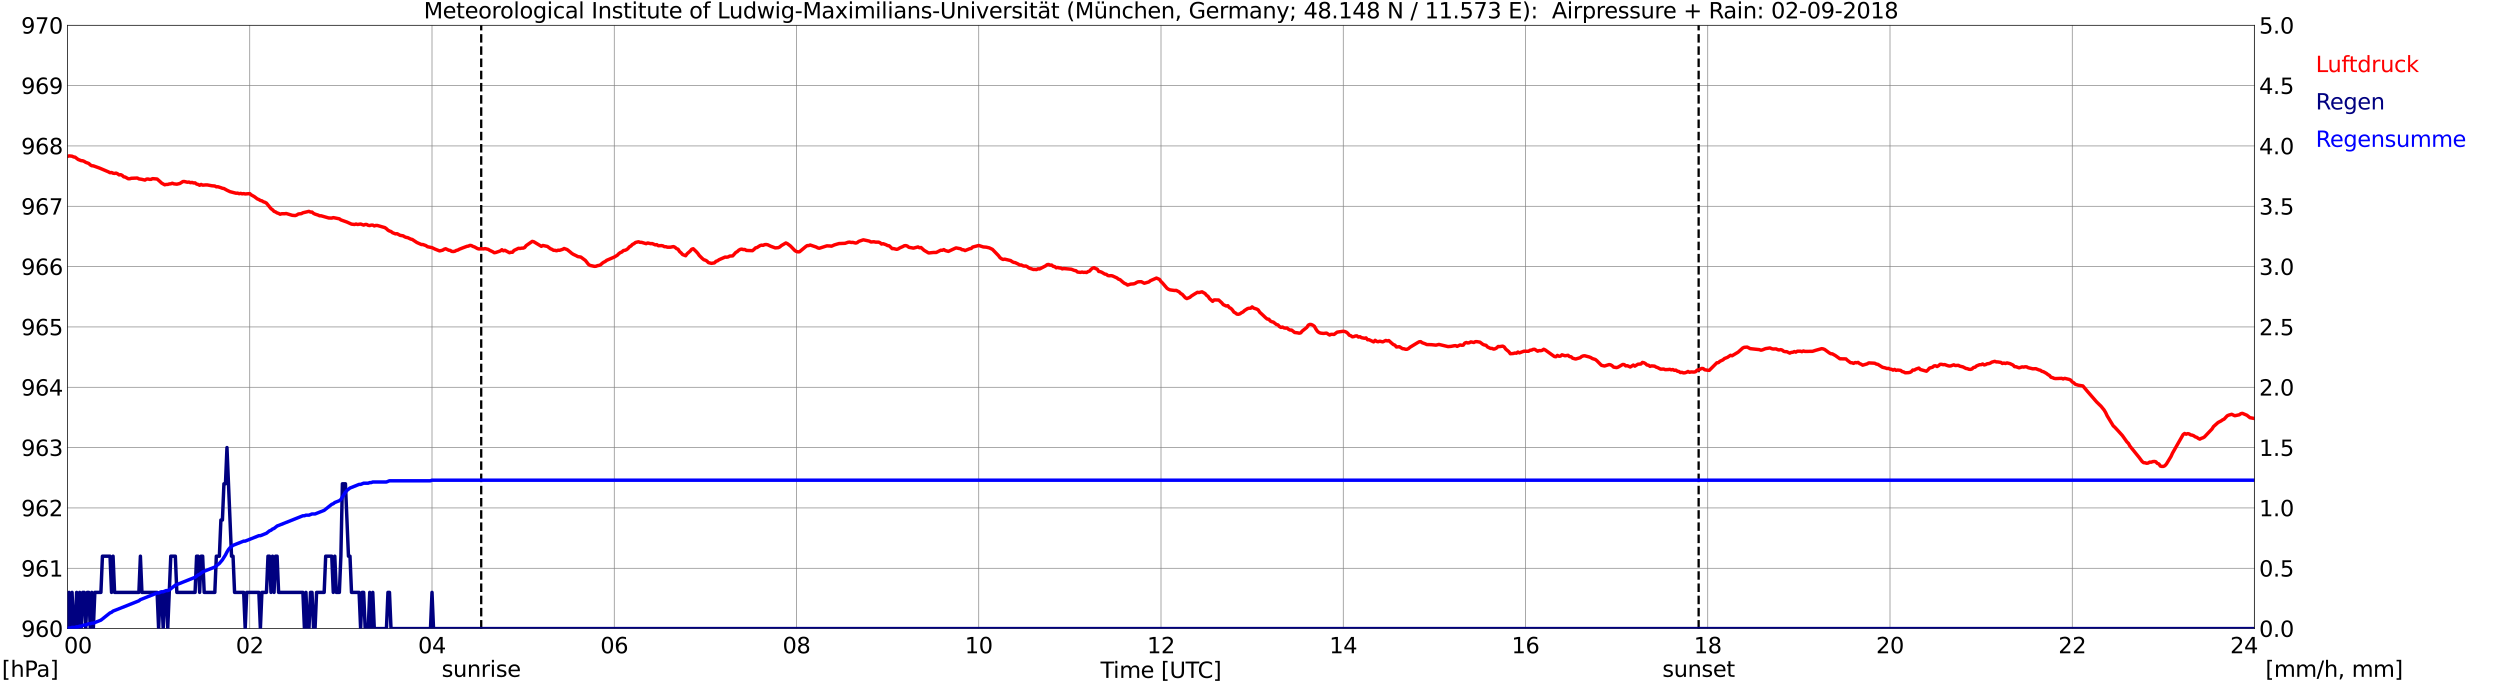 <?xml version="1.0" encoding="utf-8" standalone="no"?>
<!DOCTYPE svg PUBLIC "-//W3C//DTD SVG 1.1//EN"
  "http://www.w3.org/Graphics/SVG/1.1/DTD/svg11.dtd">
<svg xmlns:xlink="http://www.w3.org/1999/xlink" width="1085.4pt" height="296.64pt" viewBox="0 0 1085.4 296.64" xmlns="http://www.w3.org/2000/svg" version="1.1">
 <defs>
  <style type="text/css">*{stroke-linejoin: round; stroke-linecap: butt}</style>
 </defs>
 <g id="figure_1">
  <g id="patch_1">
   <path d="M 0 296.64 
L 1085.4 296.64 
L 1085.4 0 
L 0 0 
z
" style="fill: #ffffff"/>
  </g>
  <g id="axes_1">
   <g id="patch_2">
    <path d="M 29.306 272.909 
L 978.814 272.909 
L 978.814 10.976 
L 29.306 10.976 
z
" style="fill: #ffffff"/>
   </g>
   <g id="patch_3">
    <path d="M 978.814 272.909 
L 978.814 272.909 
L 978.814 10.976 
L 978.814 10.976 
z
" clip-path="url(#p2ae52b1312)" style="fill: #d3d3d3; opacity: 0.25; stroke: #d3d3d3; stroke-linejoin: miter"/>
   </g>
   <g id="matplotlib.axis_1">
    <g id="xtick_1">
     <g id="line2d_1">
      <path d="M 29.306 272.909 
L 29.306 10.976 
" clip-path="url(#p2ae52b1312)" style="fill: none; stroke: #808080; stroke-width: 0.3; stroke-linecap: square"/>
     </g>
     <g id="line2d_2"/>
     <g id="text_1">
      <!--    00 -->
      <g transform="translate(18.733 283.627) scale(0.095 -0.095)">
       <defs>
        <path id="DejaVuSans-20" transform="scale(0.016)"/>
        <path id="DejaVuSans-30" d="M 2034 4250 
Q 1547 4250 1301 3770 
Q 1056 3291 1056 2328 
Q 1056 1369 1301 889 
Q 1547 409 2034 409 
Q 2525 409 2770 889 
Q 3016 1369 3016 2328 
Q 3016 3291 2770 3770 
Q 2525 4250 2034 4250 
z
M 2034 4750 
Q 2819 4750 3233 4129 
Q 3647 3509 3647 2328 
Q 3647 1150 3233 529 
Q 2819 -91 2034 -91 
Q 1250 -91 836 529 
Q 422 1150 422 2328 
Q 422 3509 836 4129 
Q 1250 4750 2034 4750 
z
" transform="scale(0.016)"/>
       </defs>
       <use xlink:href="#DejaVuSans-20"/>
       <use xlink:href="#DejaVuSans-20" transform="translate(31.787 0)"/>
       <use xlink:href="#DejaVuSans-20" transform="translate(63.574 0)"/>
       <use xlink:href="#DejaVuSans-30" transform="translate(95.361 0)"/>
       <use xlink:href="#DejaVuSans-30" transform="translate(158.984 0)"/>
      </g>
     </g>
    </g>
    <g id="xtick_2">
     <g id="line2d_3">
      <path d="M 108.431 272.909 
L 108.431 10.976 
" clip-path="url(#p2ae52b1312)" style="fill: none; stroke: #808080; stroke-width: 0.3; stroke-linecap: square"/>
     </g>
     <g id="line2d_4"/>
     <g id="text_2">
      <!-- 02 -->
      <g transform="translate(102.387 283.627) scale(0.095 -0.095)">
       <defs>
        <path id="DejaVuSans-32" d="M 1228 531 
L 3431 531 
L 3431 0 
L 469 0 
L 469 531 
Q 828 903 1448 1529 
Q 2069 2156 2228 2338 
Q 2531 2678 2651 2914 
Q 2772 3150 2772 3378 
Q 2772 3750 2511 3984 
Q 2250 4219 1831 4219 
Q 1534 4219 1204 4116 
Q 875 4013 500 3803 
L 500 4441 
Q 881 4594 1212 4672 
Q 1544 4750 1819 4750 
Q 2544 4750 2975 4387 
Q 3406 4025 3406 3419 
Q 3406 3131 3298 2873 
Q 3191 2616 2906 2266 
Q 2828 2175 2409 1742 
Q 1991 1309 1228 531 
z
" transform="scale(0.016)"/>
       </defs>
       <use xlink:href="#DejaVuSans-30"/>
       <use xlink:href="#DejaVuSans-32" transform="translate(63.623 0)"/>
      </g>
     </g>
    </g>
    <g id="xtick_3">
     <g id="line2d_5">
      <path d="M 187.557 272.909 
L 187.557 10.976 
" clip-path="url(#p2ae52b1312)" style="fill: none; stroke: #808080; stroke-width: 0.3; stroke-linecap: square"/>
     </g>
     <g id="line2d_6"/>
     <g id="text_3">
      <!-- 04 -->
      <g transform="translate(181.513 283.627) scale(0.095 -0.095)">
       <defs>
        <path id="DejaVuSans-34" d="M 2419 4116 
L 825 1625 
L 2419 1625 
L 2419 4116 
z
M 2253 4666 
L 3047 4666 
L 3047 1625 
L 3713 1625 
L 3713 1100 
L 3047 1100 
L 3047 0 
L 2419 0 
L 2419 1100 
L 313 1100 
L 313 1709 
L 2253 4666 
z
" transform="scale(0.016)"/>
       </defs>
       <use xlink:href="#DejaVuSans-30"/>
       <use xlink:href="#DejaVuSans-34" transform="translate(63.623 0)"/>
      </g>
     </g>
    </g>
    <g id="xtick_4">
     <g id="line2d_7">
      <path d="M 266.683 272.909 
L 266.683 10.976 
" clip-path="url(#p2ae52b1312)" style="fill: none; stroke: #808080; stroke-width: 0.3; stroke-linecap: square"/>
     </g>
     <g id="line2d_8"/>
     <g id="text_4">
      <!-- 06 -->
      <g transform="translate(260.638 283.627) scale(0.095 -0.095)">
       <defs>
        <path id="DejaVuSans-36" d="M 2113 2584 
Q 1688 2584 1439 2293 
Q 1191 2003 1191 1497 
Q 1191 994 1439 701 
Q 1688 409 2113 409 
Q 2538 409 2786 701 
Q 3034 994 3034 1497 
Q 3034 2003 2786 2293 
Q 2538 2584 2113 2584 
z
M 3366 4563 
L 3366 3988 
Q 3128 4100 2886 4159 
Q 2644 4219 2406 4219 
Q 1781 4219 1451 3797 
Q 1122 3375 1075 2522 
Q 1259 2794 1537 2939 
Q 1816 3084 2150 3084 
Q 2853 3084 3261 2657 
Q 3669 2231 3669 1497 
Q 3669 778 3244 343 
Q 2819 -91 2113 -91 
Q 1303 -91 875 529 
Q 447 1150 447 2328 
Q 447 3434 972 4092 
Q 1497 4750 2381 4750 
Q 2619 4750 2861 4703 
Q 3103 4656 3366 4563 
z
" transform="scale(0.016)"/>
       </defs>
       <use xlink:href="#DejaVuSans-30"/>
       <use xlink:href="#DejaVuSans-36" transform="translate(63.623 0)"/>
      </g>
     </g>
    </g>
    <g id="xtick_5">
     <g id="line2d_9">
      <path d="M 345.808 272.909 
L 345.808 10.976 
" clip-path="url(#p2ae52b1312)" style="fill: none; stroke: #808080; stroke-width: 0.3; stroke-linecap: square"/>
     </g>
     <g id="line2d_10"/>
     <g id="text_5">
      <!-- 08 -->
      <g transform="translate(339.764 283.627) scale(0.095 -0.095)">
       <defs>
        <path id="DejaVuSans-38" d="M 2034 2216 
Q 1584 2216 1326 1975 
Q 1069 1734 1069 1313 
Q 1069 891 1326 650 
Q 1584 409 2034 409 
Q 2484 409 2743 651 
Q 3003 894 3003 1313 
Q 3003 1734 2745 1975 
Q 2488 2216 2034 2216 
z
M 1403 2484 
Q 997 2584 770 2862 
Q 544 3141 544 3541 
Q 544 4100 942 4425 
Q 1341 4750 2034 4750 
Q 2731 4750 3128 4425 
Q 3525 4100 3525 3541 
Q 3525 3141 3298 2862 
Q 3072 2584 2669 2484 
Q 3125 2378 3379 2068 
Q 3634 1759 3634 1313 
Q 3634 634 3220 271 
Q 2806 -91 2034 -91 
Q 1263 -91 848 271 
Q 434 634 434 1313 
Q 434 1759 690 2068 
Q 947 2378 1403 2484 
z
M 1172 3481 
Q 1172 3119 1398 2916 
Q 1625 2713 2034 2713 
Q 2441 2713 2670 2916 
Q 2900 3119 2900 3481 
Q 2900 3844 2670 4047 
Q 2441 4250 2034 4250 
Q 1625 4250 1398 4047 
Q 1172 3844 1172 3481 
z
" transform="scale(0.016)"/>
       </defs>
       <use xlink:href="#DejaVuSans-30"/>
       <use xlink:href="#DejaVuSans-38" transform="translate(63.623 0)"/>
      </g>
     </g>
    </g>
    <g id="xtick_6">
     <g id="line2d_11">
      <path d="M 424.934 272.909 
L 424.934 10.976 
" clip-path="url(#p2ae52b1312)" style="fill: none; stroke: #808080; stroke-width: 0.3; stroke-linecap: square"/>
     </g>
     <g id="line2d_12"/>
     <g id="text_6">
      <!-- 10 -->
      <g transform="translate(418.89 283.627) scale(0.095 -0.095)">
       <defs>
        <path id="DejaVuSans-31" d="M 794 531 
L 1825 531 
L 1825 4091 
L 703 3866 
L 703 4441 
L 1819 4666 
L 2450 4666 
L 2450 531 
L 3481 531 
L 3481 0 
L 794 0 
L 794 531 
z
" transform="scale(0.016)"/>
       </defs>
       <use xlink:href="#DejaVuSans-31"/>
       <use xlink:href="#DejaVuSans-30" transform="translate(63.623 0)"/>
      </g>
     </g>
    </g>
    <g id="xtick_7">
     <g id="line2d_13">
      <path d="M 504.06 272.909 
L 504.06 10.976 
" clip-path="url(#p2ae52b1312)" style="fill: none; stroke: #808080; stroke-width: 0.3; stroke-linecap: square"/>
     </g>
     <g id="line2d_14"/>
     <g id="text_7">
      <!-- 12 -->
      <g transform="translate(498.015 283.627) scale(0.095 -0.095)">
       <use xlink:href="#DejaVuSans-31"/>
       <use xlink:href="#DejaVuSans-32" transform="translate(63.623 0)"/>
      </g>
     </g>
    </g>
    <g id="xtick_8">
     <g id="line2d_15">
      <path d="M 583.185 272.909 
L 583.185 10.976 
" clip-path="url(#p2ae52b1312)" style="fill: none; stroke: #808080; stroke-width: 0.3; stroke-linecap: square"/>
     </g>
     <g id="line2d_16"/>
     <g id="text_8">
      <!-- 14 -->
      <g transform="translate(577.141 283.627) scale(0.095 -0.095)">
       <use xlink:href="#DejaVuSans-31"/>
       <use xlink:href="#DejaVuSans-34" transform="translate(63.623 0)"/>
      </g>
     </g>
    </g>
    <g id="xtick_9">
     <g id="line2d_17">
      <path d="M 662.311 272.909 
L 662.311 10.976 
" clip-path="url(#p2ae52b1312)" style="fill: none; stroke: #808080; stroke-width: 0.3; stroke-linecap: square"/>
     </g>
     <g id="line2d_18"/>
     <g id="text_9">
      <!-- 16 -->
      <g transform="translate(656.267 283.627) scale(0.095 -0.095)">
       <use xlink:href="#DejaVuSans-31"/>
       <use xlink:href="#DejaVuSans-36" transform="translate(63.623 0)"/>
      </g>
     </g>
    </g>
    <g id="xtick_10">
     <g id="line2d_19">
      <path d="M 741.437 272.909 
L 741.437 10.976 
" clip-path="url(#p2ae52b1312)" style="fill: none; stroke: #808080; stroke-width: 0.3; stroke-linecap: square"/>
     </g>
     <g id="line2d_20"/>
     <g id="text_10">
      <!-- 18 -->
      <g transform="translate(735.392 283.627) scale(0.095 -0.095)">
       <use xlink:href="#DejaVuSans-31"/>
       <use xlink:href="#DejaVuSans-38" transform="translate(63.623 0)"/>
      </g>
     </g>
    </g>
    <g id="xtick_11">
     <g id="line2d_21">
      <path d="M 820.562 272.909 
L 820.562 10.976 
" clip-path="url(#p2ae52b1312)" style="fill: none; stroke: #808080; stroke-width: 0.3; stroke-linecap: square"/>
     </g>
     <g id="line2d_22"/>
     <g id="text_11">
      <!-- 20 -->
      <g transform="translate(814.518 283.627) scale(0.095 -0.095)">
       <use xlink:href="#DejaVuSans-32"/>
       <use xlink:href="#DejaVuSans-30" transform="translate(63.623 0)"/>
      </g>
     </g>
    </g>
    <g id="xtick_12">
     <g id="line2d_23">
      <path d="M 899.688 272.909 
L 899.688 10.976 
" clip-path="url(#p2ae52b1312)" style="fill: none; stroke: #808080; stroke-width: 0.3; stroke-linecap: square"/>
     </g>
     <g id="line2d_24"/>
     <g id="text_12">
      <!-- 22 -->
      <g transform="translate(893.644 283.627) scale(0.095 -0.095)">
       <use xlink:href="#DejaVuSans-32"/>
       <use xlink:href="#DejaVuSans-32" transform="translate(63.623 0)"/>
      </g>
     </g>
    </g>
    <g id="xtick_13">
     <g id="line2d_25">
      <path d="M 978.814 272.909 
L 978.814 10.976 
" clip-path="url(#p2ae52b1312)" style="fill: none; stroke: #808080; stroke-width: 0.3; stroke-linecap: square"/>
     </g>
     <g id="line2d_26"/>
     <g id="text_13">
      <!-- 24    -->
      <g transform="translate(968.241 283.627) scale(0.095 -0.095)">
       <use xlink:href="#DejaVuSans-32"/>
       <use xlink:href="#DejaVuSans-34" transform="translate(63.623 0)"/>
       <use xlink:href="#DejaVuSans-20" transform="translate(127.246 0)"/>
       <use xlink:href="#DejaVuSans-20" transform="translate(159.033 0)"/>
       <use xlink:href="#DejaVuSans-20" transform="translate(190.82 0)"/>
      </g>
     </g>
    </g>
    <g id="text_14">
     <!-- Time [UTC] -->
     <g transform="translate(477.806 294.322) scale(0.095 -0.095)">
      <defs>
       <path id="DejaVuSans-54" d="M -19 4666 
L 3928 4666 
L 3928 4134 
L 2272 4134 
L 2272 0 
L 1638 0 
L 1638 4134 
L -19 4134 
L -19 4666 
z
" transform="scale(0.016)"/>
       <path id="DejaVuSans-69" d="M 603 3500 
L 1178 3500 
L 1178 0 
L 603 0 
L 603 3500 
z
M 603 4863 
L 1178 4863 
L 1178 4134 
L 603 4134 
L 603 4863 
z
" transform="scale(0.016)"/>
       <path id="DejaVuSans-6d" d="M 3328 2828 
Q 3544 3216 3844 3400 
Q 4144 3584 4550 3584 
Q 5097 3584 5394 3201 
Q 5691 2819 5691 2113 
L 5691 0 
L 5113 0 
L 5113 2094 
Q 5113 2597 4934 2840 
Q 4756 3084 4391 3084 
Q 3944 3084 3684 2787 
Q 3425 2491 3425 1978 
L 3425 0 
L 2847 0 
L 2847 2094 
Q 2847 2600 2669 2842 
Q 2491 3084 2119 3084 
Q 1678 3084 1418 2786 
Q 1159 2488 1159 1978 
L 1159 0 
L 581 0 
L 581 3500 
L 1159 3500 
L 1159 2956 
Q 1356 3278 1631 3431 
Q 1906 3584 2284 3584 
Q 2666 3584 2933 3390 
Q 3200 3197 3328 2828 
z
" transform="scale(0.016)"/>
       <path id="DejaVuSans-65" d="M 3597 1894 
L 3597 1613 
L 953 1613 
Q 991 1019 1311 708 
Q 1631 397 2203 397 
Q 2534 397 2845 478 
Q 3156 559 3463 722 
L 3463 178 
Q 3153 47 2828 -22 
Q 2503 -91 2169 -91 
Q 1331 -91 842 396 
Q 353 884 353 1716 
Q 353 2575 817 3079 
Q 1281 3584 2069 3584 
Q 2775 3584 3186 3129 
Q 3597 2675 3597 1894 
z
M 3022 2063 
Q 3016 2534 2758 2815 
Q 2500 3097 2075 3097 
Q 1594 3097 1305 2825 
Q 1016 2553 972 2059 
L 3022 2063 
z
" transform="scale(0.016)"/>
       <path id="DejaVuSans-5b" d="M 550 4863 
L 1875 4863 
L 1875 4416 
L 1125 4416 
L 1125 -397 
L 1875 -397 
L 1875 -844 
L 550 -844 
L 550 4863 
z
" transform="scale(0.016)"/>
       <path id="DejaVuSans-55" d="M 556 4666 
L 1191 4666 
L 1191 1831 
Q 1191 1081 1462 751 
Q 1734 422 2344 422 
Q 2950 422 3222 751 
Q 3494 1081 3494 1831 
L 3494 4666 
L 4128 4666 
L 4128 1753 
Q 4128 841 3676 375 
Q 3225 -91 2344 -91 
Q 1459 -91 1007 375 
Q 556 841 556 1753 
L 556 4666 
z
" transform="scale(0.016)"/>
       <path id="DejaVuSans-43" d="M 4122 4306 
L 4122 3641 
Q 3803 3938 3442 4084 
Q 3081 4231 2675 4231 
Q 1875 4231 1450 3742 
Q 1025 3253 1025 2328 
Q 1025 1406 1450 917 
Q 1875 428 2675 428 
Q 3081 428 3442 575 
Q 3803 722 4122 1019 
L 4122 359 
Q 3791 134 3420 21 
Q 3050 -91 2638 -91 
Q 1578 -91 968 557 
Q 359 1206 359 2328 
Q 359 3453 968 4101 
Q 1578 4750 2638 4750 
Q 3056 4750 3426 4639 
Q 3797 4528 4122 4306 
z
" transform="scale(0.016)"/>
       <path id="DejaVuSans-5d" d="M 1947 4863 
L 1947 -844 
L 622 -844 
L 622 -397 
L 1369 -397 
L 1369 4416 
L 622 4416 
L 622 4863 
L 1947 4863 
z
" transform="scale(0.016)"/>
      </defs>
      <use xlink:href="#DejaVuSans-54"/>
      <use xlink:href="#DejaVuSans-69" transform="translate(57.959 0)"/>
      <use xlink:href="#DejaVuSans-6d" transform="translate(85.742 0)"/>
      <use xlink:href="#DejaVuSans-65" transform="translate(183.154 0)"/>
      <use xlink:href="#DejaVuSans-20" transform="translate(244.678 0)"/>
      <use xlink:href="#DejaVuSans-5b" transform="translate(276.465 0)"/>
      <use xlink:href="#DejaVuSans-55" transform="translate(315.479 0)"/>
      <use xlink:href="#DejaVuSans-54" transform="translate(388.672 0)"/>
      <use xlink:href="#DejaVuSans-43" transform="translate(443.881 0)"/>
      <use xlink:href="#DejaVuSans-5d" transform="translate(513.705 0)"/>
     </g>
    </g>
   </g>
   <g id="matplotlib.axis_2">
    <g id="ytick_1">
     <g id="line2d_27">
      <path d="M 29.306 272.909 
L 978.814 272.909 
" clip-path="url(#p2ae52b1312)" style="fill: none; stroke: #808080; stroke-width: 0.3; stroke-linecap: square"/>
     </g>
     <g id="line2d_28"/>
     <g id="text_15">
      <!-- 960 -->
      <g transform="translate(9.173 276.518) scale(0.095 -0.095)">
       <defs>
        <path id="DejaVuSans-39" d="M 703 97 
L 703 672 
Q 941 559 1184 500 
Q 1428 441 1663 441 
Q 2288 441 2617 861 
Q 2947 1281 2994 2138 
Q 2813 1869 2534 1725 
Q 2256 1581 1919 1581 
Q 1219 1581 811 2004 
Q 403 2428 403 3163 
Q 403 3881 828 4315 
Q 1253 4750 1959 4750 
Q 2769 4750 3195 4129 
Q 3622 3509 3622 2328 
Q 3622 1225 3098 567 
Q 2575 -91 1691 -91 
Q 1453 -91 1209 -44 
Q 966 3 703 97 
z
M 1959 2075 
Q 2384 2075 2632 2365 
Q 2881 2656 2881 3163 
Q 2881 3666 2632 3958 
Q 2384 4250 1959 4250 
Q 1534 4250 1286 3958 
Q 1038 3666 1038 3163 
Q 1038 2656 1286 2365 
Q 1534 2075 1959 2075 
z
" transform="scale(0.016)"/>
       </defs>
       <use xlink:href="#DejaVuSans-39"/>
       <use xlink:href="#DejaVuSans-36" transform="translate(63.623 0)"/>
       <use xlink:href="#DejaVuSans-30" transform="translate(127.246 0)"/>
      </g>
     </g>
    </g>
    <g id="ytick_2">
     <g id="line2d_29">
      <path d="M 29.306 246.715 
L 978.814 246.715 
" clip-path="url(#p2ae52b1312)" style="fill: none; stroke: #808080; stroke-width: 0.3; stroke-linecap: square"/>
     </g>
     <g id="line2d_30"/>
     <g id="text_16">
      <!-- 961 -->
      <g transform="translate(9.173 250.325) scale(0.095 -0.095)">
       <use xlink:href="#DejaVuSans-39"/>
       <use xlink:href="#DejaVuSans-36" transform="translate(63.623 0)"/>
       <use xlink:href="#DejaVuSans-31" transform="translate(127.246 0)"/>
      </g>
     </g>
    </g>
    <g id="ytick_3">
     <g id="line2d_31">
      <path d="M 29.306 220.522 
L 978.814 220.522 
" clip-path="url(#p2ae52b1312)" style="fill: none; stroke: #808080; stroke-width: 0.3; stroke-linecap: square"/>
     </g>
     <g id="line2d_32"/>
     <g id="text_17">
      <!-- 962 -->
      <g transform="translate(9.173 224.131) scale(0.095 -0.095)">
       <use xlink:href="#DejaVuSans-39"/>
       <use xlink:href="#DejaVuSans-36" transform="translate(63.623 0)"/>
       <use xlink:href="#DejaVuSans-32" transform="translate(127.246 0)"/>
      </g>
     </g>
    </g>
    <g id="ytick_4">
     <g id="line2d_33">
      <path d="M 29.306 194.329 
L 978.814 194.329 
" clip-path="url(#p2ae52b1312)" style="fill: none; stroke: #808080; stroke-width: 0.3; stroke-linecap: square"/>
     </g>
     <g id="line2d_34"/>
     <g id="text_18">
      <!-- 963 -->
      <g transform="translate(9.173 197.938) scale(0.095 -0.095)">
       <defs>
        <path id="DejaVuSans-33" d="M 2597 2516 
Q 3050 2419 3304 2112 
Q 3559 1806 3559 1356 
Q 3559 666 3084 287 
Q 2609 -91 1734 -91 
Q 1441 -91 1130 -33 
Q 819 25 488 141 
L 488 750 
Q 750 597 1062 519 
Q 1375 441 1716 441 
Q 2309 441 2620 675 
Q 2931 909 2931 1356 
Q 2931 1769 2642 2001 
Q 2353 2234 1838 2234 
L 1294 2234 
L 1294 2753 
L 1863 2753 
Q 2328 2753 2575 2939 
Q 2822 3125 2822 3475 
Q 2822 3834 2567 4026 
Q 2313 4219 1838 4219 
Q 1578 4219 1281 4162 
Q 984 4106 628 3988 
L 628 4550 
Q 988 4650 1302 4700 
Q 1616 4750 1894 4750 
Q 2613 4750 3031 4423 
Q 3450 4097 3450 3541 
Q 3450 3153 3228 2886 
Q 3006 2619 2597 2516 
z
" transform="scale(0.016)"/>
       </defs>
       <use xlink:href="#DejaVuSans-39"/>
       <use xlink:href="#DejaVuSans-36" transform="translate(63.623 0)"/>
       <use xlink:href="#DejaVuSans-33" transform="translate(127.246 0)"/>
      </g>
     </g>
    </g>
    <g id="ytick_5">
     <g id="line2d_35">
      <path d="M 29.306 168.136 
L 978.814 168.136 
" clip-path="url(#p2ae52b1312)" style="fill: none; stroke: #808080; stroke-width: 0.3; stroke-linecap: square"/>
     </g>
     <g id="line2d_36"/>
     <g id="text_19">
      <!-- 964 -->
      <g transform="translate(9.173 171.745) scale(0.095 -0.095)">
       <use xlink:href="#DejaVuSans-39"/>
       <use xlink:href="#DejaVuSans-36" transform="translate(63.623 0)"/>
       <use xlink:href="#DejaVuSans-34" transform="translate(127.246 0)"/>
      </g>
     </g>
    </g>
    <g id="ytick_6">
     <g id="line2d_37">
      <path d="M 29.306 141.942 
L 978.814 141.942 
" clip-path="url(#p2ae52b1312)" style="fill: none; stroke: #808080; stroke-width: 0.3; stroke-linecap: square"/>
     </g>
     <g id="line2d_38"/>
     <g id="text_20">
      <!-- 965 -->
      <g transform="translate(9.173 145.551) scale(0.095 -0.095)">
       <defs>
        <path id="DejaVuSans-35" d="M 691 4666 
L 3169 4666 
L 3169 4134 
L 1269 4134 
L 1269 2991 
Q 1406 3038 1543 3061 
Q 1681 3084 1819 3084 
Q 2600 3084 3056 2656 
Q 3513 2228 3513 1497 
Q 3513 744 3044 326 
Q 2575 -91 1722 -91 
Q 1428 -91 1123 -41 
Q 819 9 494 109 
L 494 744 
Q 775 591 1075 516 
Q 1375 441 1709 441 
Q 2250 441 2565 725 
Q 2881 1009 2881 1497 
Q 2881 1984 2565 2268 
Q 2250 2553 1709 2553 
Q 1456 2553 1204 2497 
Q 953 2441 691 2322 
L 691 4666 
z
" transform="scale(0.016)"/>
       </defs>
       <use xlink:href="#DejaVuSans-39"/>
       <use xlink:href="#DejaVuSans-36" transform="translate(63.623 0)"/>
       <use xlink:href="#DejaVuSans-35" transform="translate(127.246 0)"/>
      </g>
     </g>
    </g>
    <g id="ytick_7">
     <g id="line2d_39">
      <path d="M 29.306 115.749 
L 978.814 115.749 
" clip-path="url(#p2ae52b1312)" style="fill: none; stroke: #808080; stroke-width: 0.3; stroke-linecap: square"/>
     </g>
     <g id="line2d_40"/>
     <g id="text_21">
      <!-- 966 -->
      <g transform="translate(9.173 119.358) scale(0.095 -0.095)">
       <use xlink:href="#DejaVuSans-39"/>
       <use xlink:href="#DejaVuSans-36" transform="translate(63.623 0)"/>
       <use xlink:href="#DejaVuSans-36" transform="translate(127.246 0)"/>
      </g>
     </g>
    </g>
    <g id="ytick_8">
     <g id="line2d_41">
      <path d="M 29.306 89.556 
L 978.814 89.556 
" clip-path="url(#p2ae52b1312)" style="fill: none; stroke: #808080; stroke-width: 0.3; stroke-linecap: square"/>
     </g>
     <g id="line2d_42"/>
     <g id="text_22">
      <!-- 967 -->
      <g transform="translate(9.173 93.165) scale(0.095 -0.095)">
       <defs>
        <path id="DejaVuSans-37" d="M 525 4666 
L 3525 4666 
L 3525 4397 
L 1831 0 
L 1172 0 
L 2766 4134 
L 525 4134 
L 525 4666 
z
" transform="scale(0.016)"/>
       </defs>
       <use xlink:href="#DejaVuSans-39"/>
       <use xlink:href="#DejaVuSans-36" transform="translate(63.623 0)"/>
       <use xlink:href="#DejaVuSans-37" transform="translate(127.246 0)"/>
      </g>
     </g>
    </g>
    <g id="ytick_9">
     <g id="line2d_43">
      <path d="M 29.306 63.362 
L 978.814 63.362 
" clip-path="url(#p2ae52b1312)" style="fill: none; stroke: #808080; stroke-width: 0.3; stroke-linecap: square"/>
     </g>
     <g id="line2d_44"/>
     <g id="text_23">
      <!-- 968 -->
      <g transform="translate(9.173 66.972) scale(0.095 -0.095)">
       <use xlink:href="#DejaVuSans-39"/>
       <use xlink:href="#DejaVuSans-36" transform="translate(63.623 0)"/>
       <use xlink:href="#DejaVuSans-38" transform="translate(127.246 0)"/>
      </g>
     </g>
    </g>
    <g id="ytick_10">
     <g id="line2d_45">
      <path d="M 29.306 37.169 
L 978.814 37.169 
" clip-path="url(#p2ae52b1312)" style="fill: none; stroke: #808080; stroke-width: 0.3; stroke-linecap: square"/>
     </g>
     <g id="line2d_46"/>
     <g id="text_24">
      <!-- 969 -->
      <g transform="translate(9.173 40.778) scale(0.095 -0.095)">
       <use xlink:href="#DejaVuSans-39"/>
       <use xlink:href="#DejaVuSans-36" transform="translate(63.623 0)"/>
       <use xlink:href="#DejaVuSans-39" transform="translate(127.246 0)"/>
      </g>
     </g>
    </g>
    <g id="ytick_11">
     <g id="line2d_47">
      <path d="M 29.306 10.976 
L 978.814 10.976 
" clip-path="url(#p2ae52b1312)" style="fill: none; stroke: #808080; stroke-width: 0.3; stroke-linecap: square"/>
     </g>
     <g id="line2d_48"/>
     <g id="text_25">
      <!-- 970 -->
      <g transform="translate(9.173 14.585) scale(0.095 -0.095)">
       <use xlink:href="#DejaVuSans-39"/>
       <use xlink:href="#DejaVuSans-37" transform="translate(63.623 0)"/>
       <use xlink:href="#DejaVuSans-30" transform="translate(127.246 0)"/>
      </g>
     </g>
    </g>
   </g>
   <g id="line2d_49">
    <path d="M 208.921 272.909 
L 208.921 10.976 
" clip-path="url(#p2ae52b1312)" style="fill: none; stroke-dasharray: 3.7,1.6; stroke-dashoffset: 0; stroke: #000000"/>
   </g>
   <g id="line2d_50">
    <path d="M 737.48 272.909 
L 737.48 10.976 
" clip-path="url(#p2ae52b1312)" style="fill: none; stroke-dasharray: 3.7,1.6; stroke-dashoffset: 0; stroke: #000000"/>
   </g>
   <g id="line2d_51">
    <path d="M 29.306 67.902 
L 29.965 67.684 
L 31.284 67.815 
L 31.943 68.129 
L 32.603 68.234 
L 33.921 69.23 
L 35.24 69.753 
L 35.9 69.806 
L 36.559 70.068 
L 37.218 70.487 
L 38.537 70.958 
L 39.197 71.587 
L 39.856 71.954 
L 40.515 72.006 
L 43.153 72.949 
L 47.109 74.625 
L 47.768 74.992 
L 48.428 74.887 
L 49.087 75.202 
L 49.747 75.306 
L 50.406 75.149 
L 51.065 75.464 
L 51.725 75.935 
L 52.384 75.83 
L 53.043 76.145 
L 53.703 76.773 
L 54.362 76.878 
L 55.681 77.611 
L 56.34 77.611 
L 57 77.402 
L 59.637 77.297 
L 60.297 77.664 
L 61.615 77.873 
L 62.934 78.188 
L 63.594 77.769 
L 64.253 77.716 
L 64.912 77.873 
L 65.572 77.873 
L 66.231 77.559 
L 68.209 77.716 
L 69.528 78.869 
L 70.187 79.497 
L 71.506 80.231 
L 72.166 80.074 
L 72.825 80.074 
L 73.484 79.864 
L 74.144 79.812 
L 74.803 79.55 
L 75.462 79.812 
L 76.781 79.969 
L 78.1 79.655 
L 79.419 78.816 
L 80.078 78.816 
L 81.397 79.131 
L 82.056 79.026 
L 82.716 79.34 
L 83.375 79.183 
L 84.034 79.445 
L 84.694 79.393 
L 85.353 79.916 
L 86.013 80.074 
L 86.672 80.44 
L 87.331 80.074 
L 87.991 80.388 
L 89.309 80.283 
L 89.969 80.283 
L 91.947 80.65 
L 93.266 80.755 
L 93.925 81.121 
L 94.584 81.069 
L 95.903 81.488 
L 96.563 81.75 
L 97.222 81.855 
L 98.541 82.588 
L 99.86 83.217 
L 102.497 83.898 
L 103.156 83.845 
L 103.816 84.107 
L 104.475 83.95 
L 105.135 84.16 
L 105.794 84.055 
L 106.453 84.212 
L 108.431 84.055 
L 109.091 84.631 
L 110.41 85.365 
L 111.728 86.36 
L 112.388 86.622 
L 113.047 87.041 
L 113.707 87.198 
L 114.366 87.617 
L 115.025 87.827 
L 115.685 88.194 
L 117.663 90.603 
L 118.322 91.075 
L 118.982 91.756 
L 119.641 92.018 
L 120.3 92.437 
L 120.96 92.646 
L 121.619 93.013 
L 122.278 92.804 
L 123.597 92.804 
L 124.257 92.699 
L 126.894 93.485 
L 128.213 93.589 
L 128.872 93.327 
L 129.532 92.908 
L 130.85 92.751 
L 131.51 92.384 
L 134.147 91.756 
L 134.807 92.07 
L 135.466 92.07 
L 136.125 92.646 
L 136.785 92.961 
L 138.104 93.38 
L 138.763 93.694 
L 139.422 93.694 
L 142.719 94.637 
L 144.038 94.69 
L 144.697 94.48 
L 147.335 95.004 
L 147.994 95.475 
L 150.632 96.418 
L 152.61 97.309 
L 153.929 97.466 
L 154.588 97.256 
L 155.247 97.466 
L 156.566 97.256 
L 157.885 97.728 
L 158.544 97.466 
L 159.204 97.466 
L 159.863 97.833 
L 160.523 97.937 
L 161.182 97.728 
L 161.841 97.728 
L 162.501 98.095 
L 163.16 97.885 
L 163.819 97.885 
L 167.116 98.828 
L 167.776 99.3 
L 168.435 99.928 
L 169.094 100.295 
L 169.754 100.504 
L 170.413 101.028 
L 171.732 101.552 
L 172.391 101.447 
L 173.71 102.181 
L 175.029 102.39 
L 175.688 102.809 
L 176.348 103.071 
L 177.007 103.176 
L 178.326 103.805 
L 178.985 103.962 
L 180.963 105.272 
L 182.941 106.162 
L 183.601 106.162 
L 184.92 106.634 
L 185.579 107.105 
L 187.557 107.524 
L 188.876 108.153 
L 190.854 108.939 
L 192.173 108.624 
L 192.832 108.205 
L 193.492 107.996 
L 194.81 108.624 
L 195.47 108.729 
L 196.129 109.148 
L 196.788 109.201 
L 197.448 109.096 
L 198.107 108.729 
L 198.767 108.572 
L 199.426 108.205 
L 200.745 107.681 
L 202.723 106.948 
L 203.382 106.843 
L 204.042 106.529 
L 204.701 106.634 
L 205.36 107 
L 206.02 107.21 
L 207.339 107.943 
L 207.998 108.1 
L 208.657 107.996 
L 209.976 108.048 
L 210.635 107.943 
L 211.954 108.258 
L 212.614 108.677 
L 213.932 109.305 
L 214.592 109.724 
L 215.251 109.62 
L 217.229 108.939 
L 217.889 108.415 
L 218.548 108.886 
L 219.207 108.677 
L 221.186 109.724 
L 221.845 109.515 
L 222.504 109.515 
L 223.164 108.729 
L 225.142 107.786 
L 225.801 107.891 
L 226.461 107.734 
L 227.12 107.734 
L 227.779 107.472 
L 228.439 106.634 
L 231.076 104.8 
L 231.736 104.957 
L 235.033 106.948 
L 235.692 106.581 
L 237.67 107 
L 238.989 107.996 
L 239.648 108.258 
L 240.308 108.677 
L 240.967 108.677 
L 241.626 108.886 
L 242.286 108.624 
L 242.945 108.677 
L 244.264 108.258 
L 244.923 107.891 
L 246.242 108.362 
L 247.561 109.41 
L 248.22 109.986 
L 248.88 110.405 
L 250.198 111.034 
L 250.858 111.401 
L 252.176 111.61 
L 254.155 113.077 
L 255.473 114.754 
L 256.133 115.225 
L 258.111 115.644 
L 258.77 115.592 
L 259.43 115.33 
L 260.089 115.225 
L 260.748 114.963 
L 261.408 114.334 
L 262.067 113.863 
L 262.726 113.549 
L 263.386 113.025 
L 266.683 111.61 
L 268.002 110.825 
L 268.661 110.144 
L 269.32 109.672 
L 269.98 109.41 
L 270.639 108.782 
L 271.298 108.677 
L 271.958 108.415 
L 272.617 107.943 
L 273.277 107.158 
L 273.936 106.791 
L 274.595 106.11 
L 275.255 105.795 
L 275.914 105.272 
L 277.233 104.957 
L 277.892 105.219 
L 278.552 105.219 
L 280.53 105.795 
L 281.189 105.481 
L 282.508 105.795 
L 283.167 105.743 
L 284.486 106.319 
L 285.145 106.215 
L 285.805 106.686 
L 287.124 106.634 
L 287.783 106.738 
L 288.442 107.105 
L 289.102 107.105 
L 289.761 107.315 
L 291.08 107.315 
L 292.399 107.053 
L 293.058 107.367 
L 293.717 107.943 
L 294.377 108.205 
L 295.036 109.201 
L 295.696 109.777 
L 296.355 110.51 
L 297.674 111.034 
L 298.333 110.144 
L 299.652 108.991 
L 300.311 108.205 
L 300.971 107.996 
L 302.289 109.253 
L 302.949 109.986 
L 303.608 110.929 
L 304.927 112.239 
L 305.586 112.763 
L 306.246 112.972 
L 306.905 113.339 
L 307.564 114.02 
L 308.883 114.334 
L 310.202 114.125 
L 310.861 113.444 
L 311.521 113.234 
L 312.18 112.763 
L 314.818 111.61 
L 315.477 111.663 
L 316.136 111.558 
L 316.796 111.191 
L 318.114 111.087 
L 319.433 109.62 
L 320.093 109.253 
L 320.752 108.624 
L 321.411 108.258 
L 322.071 108.153 
L 322.73 108.362 
L 323.39 108.31 
L 324.049 108.729 
L 326.686 108.834 
L 327.346 108.31 
L 328.005 107.629 
L 328.665 107.472 
L 329.983 106.634 
L 330.643 106.424 
L 331.302 106.529 
L 331.961 106.215 
L 332.621 106.162 
L 333.28 106.267 
L 334.599 106.896 
L 336.577 107.629 
L 337.896 107.524 
L 338.555 107.21 
L 339.215 106.634 
L 341.193 105.481 
L 341.852 105.795 
L 343.171 106.791 
L 345.149 108.834 
L 345.808 109.201 
L 346.468 109.358 
L 347.127 109.305 
L 349.765 107.105 
L 350.424 106.634 
L 351.083 106.634 
L 351.743 106.372 
L 354.38 107.262 
L 355.04 107.629 
L 355.699 107.786 
L 358.996 106.738 
L 360.315 106.791 
L 360.974 106.896 
L 362.293 106.319 
L 364.271 105.743 
L 366.909 105.638 
L 368.227 105.167 
L 368.887 105.114 
L 369.546 105.272 
L 370.206 105.219 
L 371.524 105.534 
L 372.184 105.324 
L 372.843 104.8 
L 374.821 104.119 
L 376.799 104.538 
L 377.459 104.695 
L 378.118 105.062 
L 379.437 104.957 
L 380.096 105.114 
L 381.415 105.114 
L 382.074 105.376 
L 382.734 105.953 
L 383.393 105.795 
L 384.712 106.267 
L 385.371 106.634 
L 386.031 106.686 
L 387.349 107.943 
L 388.009 107.943 
L 389.328 108.258 
L 389.987 108.048 
L 390.646 107.629 
L 391.965 107.053 
L 392.624 106.686 
L 393.284 106.634 
L 393.943 106.843 
L 394.603 107.367 
L 396.581 107.734 
L 398.559 107.21 
L 399.218 107.577 
L 399.878 107.472 
L 401.196 108.677 
L 403.175 109.829 
L 405.153 109.62 
L 406.471 109.62 
L 408.45 108.624 
L 409.109 108.677 
L 409.768 108.362 
L 410.428 108.782 
L 411.746 109.148 
L 415.043 107.629 
L 417.022 107.996 
L 417.681 108.415 
L 418.34 108.467 
L 419 108.782 
L 420.978 107.996 
L 421.637 107.891 
L 422.297 107.262 
L 424.934 106.581 
L 426.912 107.21 
L 428.231 107.315 
L 429.55 107.629 
L 430.869 108.258 
L 433.506 110.982 
L 434.165 111.872 
L 434.825 112.344 
L 435.484 112.658 
L 436.144 112.501 
L 438.781 113.13 
L 439.44 113.601 
L 440.1 113.915 
L 440.759 114.02 
L 442.078 114.649 
L 442.737 115.068 
L 443.397 115.016 
L 444.056 115.382 
L 444.716 115.539 
L 445.375 115.487 
L 446.034 115.801 
L 446.694 116.325 
L 448.672 117.006 
L 449.331 116.954 
L 449.991 117.059 
L 450.65 116.692 
L 451.309 116.797 
L 453.947 115.435 
L 454.606 114.911 
L 455.266 114.806 
L 455.925 115.12 
L 456.584 115.068 
L 457.244 115.644 
L 457.903 115.749 
L 458.563 116.273 
L 459.222 116.116 
L 459.881 116.325 
L 460.541 116.378 
L 461.2 116.744 
L 461.859 116.587 
L 465.156 116.901 
L 466.475 117.425 
L 467.134 117.53 
L 467.794 118.106 
L 469.113 118.263 
L 469.772 118.106 
L 470.431 118.263 
L 471.091 118.211 
L 471.75 118.316 
L 472.409 117.897 
L 473.069 117.687 
L 473.728 116.901 
L 474.388 116.43 
L 475.047 116.22 
L 475.706 116.64 
L 476.366 116.849 
L 477.025 117.844 
L 477.685 117.949 
L 478.344 118.211 
L 479.663 118.997 
L 480.322 119.102 
L 480.981 119.626 
L 481.641 119.73 
L 482.3 119.678 
L 482.96 119.783 
L 484.938 120.673 
L 485.597 121.197 
L 486.256 121.407 
L 487.575 122.559 
L 488.235 123.031 
L 488.894 123.293 
L 489.553 123.764 
L 490.872 123.345 
L 492.191 123.24 
L 492.85 123.031 
L 493.51 122.612 
L 494.169 122.35 
L 495.488 122.297 
L 496.807 122.978 
L 498.785 122.402 
L 499.444 121.878 
L 502.082 120.726 
L 503.4 121.302 
L 504.06 122.245 
L 504.719 122.874 
L 506.697 125.179 
L 507.357 125.598 
L 508.016 125.86 
L 509.994 126.121 
L 510.654 126.069 
L 511.972 126.75 
L 512.632 127.431 
L 513.291 127.798 
L 514.61 129.265 
L 515.269 129.631 
L 516.588 129.108 
L 517.247 128.531 
L 518.566 127.693 
L 519.885 126.907 
L 520.544 127.012 
L 521.863 126.698 
L 523.182 127.431 
L 523.841 128.217 
L 524.501 128.688 
L 525.16 129.684 
L 526.479 130.836 
L 527.138 130.208 
L 529.116 130.26 
L 530.435 131.465 
L 531.094 132.251 
L 532.413 132.879 
L 533.073 132.722 
L 533.732 133.56 
L 534.391 133.875 
L 535.051 134.556 
L 535.71 135.499 
L 536.369 135.865 
L 537.029 136.389 
L 537.688 136.442 
L 538.348 136.232 
L 539.007 135.761 
L 539.666 135.446 
L 540.326 134.818 
L 541.644 133.979 
L 542.304 133.822 
L 542.963 133.822 
L 543.623 133.246 
L 544.282 133.77 
L 545.601 134.189 
L 546.26 134.556 
L 546.919 135.551 
L 548.238 136.756 
L 549.557 138.013 
L 550.216 138.537 
L 550.876 138.589 
L 551.535 139.375 
L 552.195 139.69 
L 552.854 139.847 
L 554.173 140.895 
L 554.832 141.052 
L 555.491 141.785 
L 556.151 142.152 
L 556.81 141.995 
L 557.47 142.361 
L 558.129 142.466 
L 558.788 142.414 
L 559.448 142.99 
L 560.107 143.304 
L 560.766 143.304 
L 562.085 144.352 
L 563.404 144.509 
L 564.063 144.666 
L 564.723 144.509 
L 565.382 143.723 
L 566.701 142.676 
L 567.36 142.152 
L 568.02 141.156 
L 568.679 140.842 
L 569.338 140.895 
L 569.998 141.209 
L 570.657 141.68 
L 571.317 142.885 
L 571.976 143.828 
L 572.635 144.352 
L 573.295 144.614 
L 574.613 144.771 
L 575.932 144.614 
L 577.251 145.452 
L 577.91 145.138 
L 579.229 145.19 
L 580.548 144.195 
L 583.185 143.828 
L 583.845 143.933 
L 584.504 144.195 
L 585.164 144.719 
L 585.823 145.557 
L 586.482 145.766 
L 587.142 146.238 
L 587.801 146.133 
L 588.46 145.871 
L 589.12 145.819 
L 589.779 146.343 
L 590.439 146.186 
L 591.098 146.605 
L 592.417 146.867 
L 593.076 146.709 
L 593.736 147.495 
L 594.395 147.495 
L 595.714 148.124 
L 596.373 148.438 
L 597.032 147.757 
L 597.692 148.229 
L 598.351 148.386 
L 599.011 148.124 
L 600.329 148.438 
L 601.648 147.81 
L 602.307 148.019 
L 602.967 147.862 
L 604.286 149.067 
L 604.945 149.591 
L 605.604 149.853 
L 606.264 150.638 
L 607.582 150.534 
L 608.901 151.372 
L 609.561 151.424 
L 610.22 151.634 
L 610.879 151.634 
L 611.539 151.319 
L 612.198 150.743 
L 615.495 148.753 
L 616.154 148.386 
L 616.814 148.333 
L 617.473 148.805 
L 618.792 149.276 
L 619.451 149.591 
L 621.429 149.643 
L 623.408 149.853 
L 624.726 149.538 
L 628.683 150.481 
L 630.001 150.376 
L 631.32 150.115 
L 631.98 150.062 
L 632.639 150.376 
L 633.958 149.748 
L 634.617 149.905 
L 635.276 149.853 
L 635.936 148.962 
L 636.595 148.7 
L 637.255 148.91 
L 637.914 148.805 
L 638.573 148.438 
L 639.892 148.7 
L 640.552 148.333 
L 641.211 148.333 
L 642.53 148.543 
L 643.848 149.538 
L 644.508 149.8 
L 645.167 149.905 
L 645.827 150.638 
L 647.145 151.267 
L 647.805 151.267 
L 648.464 151.581 
L 649.123 151.424 
L 649.783 151.058 
L 650.442 150.429 
L 651.102 150.481 
L 652.42 150.272 
L 653.08 150.638 
L 653.739 151.581 
L 655.058 152.681 
L 655.717 153.572 
L 657.036 153.467 
L 657.695 153.258 
L 658.355 153.363 
L 659.014 152.839 
L 659.674 153.205 
L 661.652 152.472 
L 663.63 152.524 
L 664.289 152.053 
L 664.949 152 
L 665.608 151.686 
L 666.267 151.634 
L 667.586 152.472 
L 668.246 152.21 
L 668.905 152.262 
L 669.564 152.105 
L 670.224 151.634 
L 670.883 151.948 
L 674.839 154.777 
L 675.499 154.882 
L 676.158 154.305 
L 676.817 154.672 
L 677.477 154.62 
L 678.136 154.044 
L 679.455 154.463 
L 680.774 154.253 
L 681.433 154.829 
L 682.092 154.882 
L 682.752 155.51 
L 684.071 155.877 
L 686.049 155.301 
L 686.708 154.777 
L 687.368 154.515 
L 688.027 154.463 
L 690.005 154.987 
L 690.664 155.248 
L 691.324 155.668 
L 692.643 156.087 
L 693.302 156.61 
L 695.28 158.601 
L 696.599 158.916 
L 698.577 158.287 
L 699.236 158.392 
L 699.896 158.758 
L 700.555 159.387 
L 701.874 159.597 
L 702.533 159.387 
L 704.511 158.234 
L 705.171 158.287 
L 705.83 158.863 
L 706.49 158.758 
L 707.808 159.335 
L 709.127 158.496 
L 709.786 158.968 
L 711.105 158.13 
L 712.424 158.025 
L 713.083 157.344 
L 713.743 157.501 
L 714.402 157.868 
L 715.062 158.496 
L 715.721 158.549 
L 716.38 159.073 
L 717.04 158.863 
L 718.358 158.968 
L 719.018 159.387 
L 719.677 159.597 
L 720.996 160.278 
L 722.315 160.225 
L 722.974 160.487 
L 724.293 160.435 
L 724.952 160.33 
L 725.612 160.592 
L 726.271 160.435 
L 726.93 160.801 
L 727.59 160.697 
L 728.249 161.168 
L 728.909 161.273 
L 729.568 161.744 
L 730.227 161.64 
L 730.887 161.902 
L 731.546 161.849 
L 732.205 161.64 
L 732.865 161.273 
L 733.524 161.64 
L 734.184 161.482 
L 735.502 161.535 
L 736.162 161.378 
L 736.821 160.697 
L 737.48 160.592 
L 738.799 159.963 
L 739.459 160.016 
L 740.118 160.539 
L 741.437 160.749 
L 742.096 160.801 
L 745.393 157.501 
L 746.052 157.449 
L 746.712 156.872 
L 748.031 156.244 
L 748.69 155.668 
L 750.009 155.144 
L 751.327 154.253 
L 751.987 154.463 
L 754.624 152.891 
L 756.602 151.11 
L 757.262 150.796 
L 758.581 150.691 
L 759.899 151.372 
L 763.856 151.791 
L 764.515 152.053 
L 765.174 151.896 
L 766.493 151.372 
L 767.812 151.162 
L 768.471 151.058 
L 769.131 151.372 
L 769.79 151.529 
L 771.109 151.477 
L 771.768 151.791 
L 772.428 151.948 
L 773.087 151.791 
L 773.746 152 
L 774.406 152.524 
L 775.065 152.681 
L 775.725 152.681 
L 777.043 153.31 
L 777.703 152.996 
L 778.362 152.943 
L 779.021 152.629 
L 779.681 152.891 
L 780.34 152.472 
L 781.659 152.472 
L 782.318 152.681 
L 782.978 152.367 
L 783.637 152.577 
L 786.934 152.524 
L 788.253 152.105 
L 790.89 151.372 
L 791.55 151.477 
L 792.209 151.739 
L 794.187 153.205 
L 794.847 153.572 
L 795.506 153.624 
L 796.825 154.358 
L 798.803 155.772 
L 801.44 155.825 
L 802.1 156.453 
L 803.419 157.449 
L 804.078 157.501 
L 804.737 157.763 
L 805.397 157.396 
L 806.056 157.501 
L 806.715 157.344 
L 807.375 157.868 
L 808.034 158.13 
L 808.694 158.549 
L 810.672 157.973 
L 811.331 157.553 
L 813.309 157.658 
L 813.969 157.711 
L 814.628 158.077 
L 815.287 158.182 
L 817.265 159.439 
L 818.584 159.754 
L 819.244 160.016 
L 819.903 159.911 
L 820.562 160.278 
L 821.222 160.33 
L 821.881 160.697 
L 822.541 160.382 
L 823.2 160.801 
L 823.859 160.644 
L 825.178 160.801 
L 825.837 161.325 
L 826.497 161.482 
L 827.156 161.849 
L 828.475 161.797 
L 829.134 161.692 
L 829.794 161.378 
L 830.453 160.644 
L 831.112 160.697 
L 831.772 160.278 
L 833.091 159.806 
L 833.75 160.435 
L 836.388 161.168 
L 837.047 160.592 
L 837.706 159.806 
L 839.025 159.439 
L 839.684 158.863 
L 840.344 158.811 
L 841.003 159.125 
L 841.663 158.758 
L 842.322 158.182 
L 842.981 158.182 
L 843.641 158.339 
L 844.3 158.287 
L 845.619 158.758 
L 846.278 158.916 
L 846.938 158.863 
L 848.256 158.392 
L 848.916 158.706 
L 850.235 158.601 
L 850.894 158.968 
L 852.213 159.282 
L 853.531 159.963 
L 854.191 160.068 
L 854.85 160.33 
L 855.51 160.382 
L 856.169 160.173 
L 856.828 159.544 
L 857.488 159.439 
L 858.147 158.863 
L 859.466 158.339 
L 860.125 158.339 
L 860.785 158.025 
L 861.444 158.444 
L 862.103 158.287 
L 862.763 157.92 
L 863.422 157.868 
L 864.082 157.658 
L 864.741 157.239 
L 866.06 156.872 
L 866.719 157.134 
L 867.378 157.134 
L 868.697 157.344 
L 869.357 157.815 
L 870.016 157.606 
L 870.675 157.815 
L 871.335 157.553 
L 872.653 157.868 
L 873.972 158.496 
L 874.632 159.177 
L 875.291 159.23 
L 876.61 159.701 
L 877.929 159.282 
L 878.588 159.387 
L 879.247 159.23 
L 879.907 159.282 
L 880.566 159.649 
L 882.544 160.12 
L 883.863 160.068 
L 885.182 160.592 
L 885.841 160.749 
L 886.5 161.221 
L 887.16 161.378 
L 888.479 162.111 
L 889.138 162.635 
L 889.797 163.002 
L 890.457 163.787 
L 891.116 163.945 
L 891.775 164.259 
L 892.435 164.364 
L 895.072 164.259 
L 895.732 164.521 
L 896.391 164.259 
L 897.71 164.573 
L 898.369 164.73 
L 899.029 165.045 
L 899.688 165.831 
L 900.347 166.197 
L 901.007 166.826 
L 902.326 167.245 
L 903.644 167.455 
L 904.304 167.559 
L 906.282 169.917 
L 910.238 174.474 
L 912.216 176.413 
L 913.535 178.037 
L 914.194 179.137 
L 914.854 180.551 
L 917.491 184.899 
L 918.151 185.476 
L 919.469 186.89 
L 921.448 189.09 
L 923.426 191.867 
L 924.085 192.495 
L 924.745 193.7 
L 928.701 198.572 
L 930.02 200.353 
L 930.679 200.877 
L 931.338 200.93 
L 931.998 201.139 
L 932.657 201.034 
L 933.316 200.615 
L 933.976 200.668 
L 934.635 200.406 
L 935.295 200.353 
L 935.954 200.458 
L 936.613 201.192 
L 937.273 201.401 
L 937.932 202.344 
L 938.592 202.501 
L 939.251 202.501 
L 939.91 202.187 
L 940.57 201.453 
L 942.548 198.205 
L 943.207 196.739 
L 947.823 188.671 
L 948.482 188.2 
L 949.142 188.514 
L 949.801 188.252 
L 950.46 188.409 
L 951.12 188.828 
L 951.779 188.933 
L 952.438 189.195 
L 953.098 189.666 
L 953.757 189.876 
L 954.417 190.347 
L 955.076 190.662 
L 955.735 190.295 
L 956.395 190.086 
L 957.054 189.719 
L 960.351 186.261 
L 961.01 185.214 
L 962.989 183.432 
L 964.307 182.751 
L 964.967 182.28 
L 965.626 181.966 
L 966.945 180.551 
L 967.604 180.237 
L 968.923 179.87 
L 970.242 180.499 
L 972.22 180.08 
L 972.879 179.608 
L 973.539 179.451 
L 975.517 180.289 
L 976.836 181.337 
L 978.154 181.581 
L 978.154 181.581 
" clip-path="url(#p2ae52b1312)" style="fill: none; stroke: #ff0000; stroke-width: 1.5; stroke-linecap: square"/>
   </g>
   <g id="patch_4">
    <path d="M 29.306 272.909 
L 29.306 10.976 
" style="fill: none; stroke: #000000; stroke-width: 0.3; stroke-linejoin: miter; stroke-linecap: square"/>
   </g>
   <g id="patch_5">
    <path d="M 29.306 272.909 
L 978.814 272.909 
" style="fill: none; stroke: #000000; stroke-width: 0.3; stroke-linejoin: miter; stroke-linecap: square"/>
   </g>
   <g id="patch_6">
    <path d="M 29.306 10.976 
L 978.814 10.976 
" style="fill: none; stroke: #000000; stroke-width: 0.3; stroke-linejoin: miter; stroke-linecap: square"/>
   </g>
   <g id="text_26">
    <!-- sunrise -->
    <g transform="translate(191.756 293.863) scale(0.095 -0.095)">
     <defs>
      <path id="DejaVuSans-73" d="M 2834 3397 
L 2834 2853 
Q 2591 2978 2328 3040 
Q 2066 3103 1784 3103 
Q 1356 3103 1142 2972 
Q 928 2841 928 2578 
Q 928 2378 1081 2264 
Q 1234 2150 1697 2047 
L 1894 2003 
Q 2506 1872 2764 1633 
Q 3022 1394 3022 966 
Q 3022 478 2636 193 
Q 2250 -91 1575 -91 
Q 1294 -91 989 -36 
Q 684 19 347 128 
L 347 722 
Q 666 556 975 473 
Q 1284 391 1588 391 
Q 1994 391 2212 530 
Q 2431 669 2431 922 
Q 2431 1156 2273 1281 
Q 2116 1406 1581 1522 
L 1381 1569 
Q 847 1681 609 1914 
Q 372 2147 372 2553 
Q 372 3047 722 3315 
Q 1072 3584 1716 3584 
Q 2034 3584 2315 3537 
Q 2597 3491 2834 3397 
z
" transform="scale(0.016)"/>
      <path id="DejaVuSans-75" d="M 544 1381 
L 544 3500 
L 1119 3500 
L 1119 1403 
Q 1119 906 1312 657 
Q 1506 409 1894 409 
Q 2359 409 2629 706 
Q 2900 1003 2900 1516 
L 2900 3500 
L 3475 3500 
L 3475 0 
L 2900 0 
L 2900 538 
Q 2691 219 2414 64 
Q 2138 -91 1772 -91 
Q 1169 -91 856 284 
Q 544 659 544 1381 
z
M 1991 3584 
L 1991 3584 
z
" transform="scale(0.016)"/>
      <path id="DejaVuSans-6e" d="M 3513 2113 
L 3513 0 
L 2938 0 
L 2938 2094 
Q 2938 2591 2744 2837 
Q 2550 3084 2163 3084 
Q 1697 3084 1428 2787 
Q 1159 2491 1159 1978 
L 1159 0 
L 581 0 
L 581 3500 
L 1159 3500 
L 1159 2956 
Q 1366 3272 1645 3428 
Q 1925 3584 2291 3584 
Q 2894 3584 3203 3211 
Q 3513 2838 3513 2113 
z
" transform="scale(0.016)"/>
      <path id="DejaVuSans-72" d="M 2631 2963 
Q 2534 3019 2420 3045 
Q 2306 3072 2169 3072 
Q 1681 3072 1420 2755 
Q 1159 2438 1159 1844 
L 1159 0 
L 581 0 
L 581 3500 
L 1159 3500 
L 1159 2956 
Q 1341 3275 1631 3429 
Q 1922 3584 2338 3584 
Q 2397 3584 2469 3576 
Q 2541 3569 2628 3553 
L 2631 2963 
z
" transform="scale(0.016)"/>
     </defs>
     <use xlink:href="#DejaVuSans-73"/>
     <use xlink:href="#DejaVuSans-75" transform="translate(52.1 0)"/>
     <use xlink:href="#DejaVuSans-6e" transform="translate(115.479 0)"/>
     <use xlink:href="#DejaVuSans-72" transform="translate(178.857 0)"/>
     <use xlink:href="#DejaVuSans-69" transform="translate(219.971 0)"/>
     <use xlink:href="#DejaVuSans-73" transform="translate(247.754 0)"/>
     <use xlink:href="#DejaVuSans-65" transform="translate(299.854 0)"/>
    </g>
   </g>
   <g id="text_27">
    <!-- sunset -->
    <g transform="translate(721.726 293.863) scale(0.095 -0.095)">
     <defs>
      <path id="DejaVuSans-74" d="M 1172 4494 
L 1172 3500 
L 2356 3500 
L 2356 3053 
L 1172 3053 
L 1172 1153 
Q 1172 725 1289 603 
Q 1406 481 1766 481 
L 2356 481 
L 2356 0 
L 1766 0 
Q 1100 0 847 248 
Q 594 497 594 1153 
L 594 3053 
L 172 3053 
L 172 3500 
L 594 3500 
L 594 4494 
L 1172 4494 
z
" transform="scale(0.016)"/>
     </defs>
     <use xlink:href="#DejaVuSans-73"/>
     <use xlink:href="#DejaVuSans-75" transform="translate(52.1 0)"/>
     <use xlink:href="#DejaVuSans-6e" transform="translate(115.479 0)"/>
     <use xlink:href="#DejaVuSans-73" transform="translate(178.857 0)"/>
     <use xlink:href="#DejaVuSans-65" transform="translate(230.957 0)"/>
     <use xlink:href="#DejaVuSans-74" transform="translate(292.48 0)"/>
    </g>
   </g>
   <g id="text_28">
    <!-- [hPa] -->
    <g transform="translate(0.821 293.863) scale(0.095 -0.095)">
     <defs>
      <path id="DejaVuSans-68" d="M 3513 2113 
L 3513 0 
L 2938 0 
L 2938 2094 
Q 2938 2591 2744 2837 
Q 2550 3084 2163 3084 
Q 1697 3084 1428 2787 
Q 1159 2491 1159 1978 
L 1159 0 
L 581 0 
L 581 4863 
L 1159 4863 
L 1159 2956 
Q 1366 3272 1645 3428 
Q 1925 3584 2291 3584 
Q 2894 3584 3203 3211 
Q 3513 2838 3513 2113 
z
" transform="scale(0.016)"/>
      <path id="DejaVuSans-50" d="M 1259 4147 
L 1259 2394 
L 2053 2394 
Q 2494 2394 2734 2622 
Q 2975 2850 2975 3272 
Q 2975 3691 2734 3919 
Q 2494 4147 2053 4147 
L 1259 4147 
z
M 628 4666 
L 2053 4666 
Q 2838 4666 3239 4311 
Q 3641 3956 3641 3272 
Q 3641 2581 3239 2228 
Q 2838 1875 2053 1875 
L 1259 1875 
L 1259 0 
L 628 0 
L 628 4666 
z
" transform="scale(0.016)"/>
      <path id="DejaVuSans-61" d="M 2194 1759 
Q 1497 1759 1228 1600 
Q 959 1441 959 1056 
Q 959 750 1161 570 
Q 1363 391 1709 391 
Q 2188 391 2477 730 
Q 2766 1069 2766 1631 
L 2766 1759 
L 2194 1759 
z
M 3341 1997 
L 3341 0 
L 2766 0 
L 2766 531 
Q 2569 213 2275 61 
Q 1981 -91 1556 -91 
Q 1019 -91 701 211 
Q 384 513 384 1019 
Q 384 1609 779 1909 
Q 1175 2209 1959 2209 
L 2766 2209 
L 2766 2266 
Q 2766 2663 2505 2880 
Q 2244 3097 1772 3097 
Q 1472 3097 1187 3025 
Q 903 2953 641 2809 
L 641 3341 
Q 956 3463 1253 3523 
Q 1550 3584 1831 3584 
Q 2591 3584 2966 3190 
Q 3341 2797 3341 1997 
z
" transform="scale(0.016)"/>
     </defs>
     <use xlink:href="#DejaVuSans-5b"/>
     <use xlink:href="#DejaVuSans-68" transform="translate(39.014 0)"/>
     <use xlink:href="#DejaVuSans-50" transform="translate(102.393 0)"/>
     <use xlink:href="#DejaVuSans-61" transform="translate(158.195 0)"/>
     <use xlink:href="#DejaVuSans-5d" transform="translate(219.475 0)"/>
    </g>
   </g>
   <g id="text_29">
    <!-- Luftdruck -->
    <g style="fill: #ff0000" transform="translate(1005.4 31.291) scale(0.095 -0.095)">
     <defs>
      <path id="DejaVuSans-4c" d="M 628 4666 
L 1259 4666 
L 1259 531 
L 3531 531 
L 3531 0 
L 628 0 
L 628 4666 
z
" transform="scale(0.016)"/>
      <path id="DejaVuSans-66" d="M 2375 4863 
L 2375 4384 
L 1825 4384 
Q 1516 4384 1395 4259 
Q 1275 4134 1275 3809 
L 1275 3500 
L 2222 3500 
L 2222 3053 
L 1275 3053 
L 1275 0 
L 697 0 
L 697 3053 
L 147 3053 
L 147 3500 
L 697 3500 
L 697 3744 
Q 697 4328 969 4595 
Q 1241 4863 1831 4863 
L 2375 4863 
z
" transform="scale(0.016)"/>
      <path id="DejaVuSans-64" d="M 2906 2969 
L 2906 4863 
L 3481 4863 
L 3481 0 
L 2906 0 
L 2906 525 
Q 2725 213 2448 61 
Q 2172 -91 1784 -91 
Q 1150 -91 751 415 
Q 353 922 353 1747 
Q 353 2572 751 3078 
Q 1150 3584 1784 3584 
Q 2172 3584 2448 3432 
Q 2725 3281 2906 2969 
z
M 947 1747 
Q 947 1113 1208 752 
Q 1469 391 1925 391 
Q 2381 391 2643 752 
Q 2906 1113 2906 1747 
Q 2906 2381 2643 2742 
Q 2381 3103 1925 3103 
Q 1469 3103 1208 2742 
Q 947 2381 947 1747 
z
" transform="scale(0.016)"/>
      <path id="DejaVuSans-63" d="M 3122 3366 
L 3122 2828 
Q 2878 2963 2633 3030 
Q 2388 3097 2138 3097 
Q 1578 3097 1268 2742 
Q 959 2388 959 1747 
Q 959 1106 1268 751 
Q 1578 397 2138 397 
Q 2388 397 2633 464 
Q 2878 531 3122 666 
L 3122 134 
Q 2881 22 2623 -34 
Q 2366 -91 2075 -91 
Q 1284 -91 818 406 
Q 353 903 353 1747 
Q 353 2603 823 3093 
Q 1294 3584 2113 3584 
Q 2378 3584 2631 3529 
Q 2884 3475 3122 3366 
z
" transform="scale(0.016)"/>
      <path id="DejaVuSans-6b" d="M 581 4863 
L 1159 4863 
L 1159 1991 
L 2875 3500 
L 3609 3500 
L 1753 1863 
L 3688 0 
L 2938 0 
L 1159 1709 
L 1159 0 
L 581 0 
L 581 4863 
z
" transform="scale(0.016)"/>
     </defs>
     <use xlink:href="#DejaVuSans-4c"/>
     <use xlink:href="#DejaVuSans-75" transform="translate(53.963 0)"/>
     <use xlink:href="#DejaVuSans-66" transform="translate(117.342 0)"/>
     <use xlink:href="#DejaVuSans-74" transform="translate(150.797 0)"/>
     <use xlink:href="#DejaVuSans-64" transform="translate(190.006 0)"/>
     <use xlink:href="#DejaVuSans-72" transform="translate(253.482 0)"/>
     <use xlink:href="#DejaVuSans-75" transform="translate(294.596 0)"/>
     <use xlink:href="#DejaVuSans-63" transform="translate(357.975 0)"/>
     <use xlink:href="#DejaVuSans-6b" transform="translate(412.955 0)"/>
    </g>
   </g>
   <g id="text_30">
    <!-- Regen -->
    <g style="fill: #000080" transform="translate(1005.4 47.531) scale(0.095 -0.095)">
     <defs>
      <path id="DejaVuSans-52" d="M 2841 2188 
Q 3044 2119 3236 1894 
Q 3428 1669 3622 1275 
L 4263 0 
L 3584 0 
L 2988 1197 
Q 2756 1666 2539 1819 
Q 2322 1972 1947 1972 
L 1259 1972 
L 1259 0 
L 628 0 
L 628 4666 
L 2053 4666 
Q 2853 4666 3247 4331 
Q 3641 3997 3641 3322 
Q 3641 2881 3436 2590 
Q 3231 2300 2841 2188 
z
M 1259 4147 
L 1259 2491 
L 2053 2491 
Q 2509 2491 2742 2702 
Q 2975 2913 2975 3322 
Q 2975 3731 2742 3939 
Q 2509 4147 2053 4147 
L 1259 4147 
z
" transform="scale(0.016)"/>
      <path id="DejaVuSans-67" d="M 2906 1791 
Q 2906 2416 2648 2759 
Q 2391 3103 1925 3103 
Q 1463 3103 1205 2759 
Q 947 2416 947 1791 
Q 947 1169 1205 825 
Q 1463 481 1925 481 
Q 2391 481 2648 825 
Q 2906 1169 2906 1791 
z
M 3481 434 
Q 3481 -459 3084 -895 
Q 2688 -1331 1869 -1331 
Q 1566 -1331 1297 -1286 
Q 1028 -1241 775 -1147 
L 775 -588 
Q 1028 -725 1275 -790 
Q 1522 -856 1778 -856 
Q 2344 -856 2625 -561 
Q 2906 -266 2906 331 
L 2906 616 
Q 2728 306 2450 153 
Q 2172 0 1784 0 
Q 1141 0 747 490 
Q 353 981 353 1791 
Q 353 2603 747 3093 
Q 1141 3584 1784 3584 
Q 2172 3584 2450 3431 
Q 2728 3278 2906 2969 
L 2906 3500 
L 3481 3500 
L 3481 434 
z
" transform="scale(0.016)"/>
     </defs>
     <use xlink:href="#DejaVuSans-52"/>
     <use xlink:href="#DejaVuSans-65" transform="translate(64.982 0)"/>
     <use xlink:href="#DejaVuSans-67" transform="translate(126.506 0)"/>
     <use xlink:href="#DejaVuSans-65" transform="translate(189.982 0)"/>
     <use xlink:href="#DejaVuSans-6e" transform="translate(251.506 0)"/>
    </g>
   </g>
   <g id="text_31">
    <!-- Regensumme -->
    <g style="fill: #0000ff" transform="translate(1005.4 63.771) scale(0.095 -0.095)">
     <use xlink:href="#DejaVuSans-52"/>
     <use xlink:href="#DejaVuSans-65" transform="translate(64.982 0)"/>
     <use xlink:href="#DejaVuSans-67" transform="translate(126.506 0)"/>
     <use xlink:href="#DejaVuSans-65" transform="translate(189.982 0)"/>
     <use xlink:href="#DejaVuSans-6e" transform="translate(251.506 0)"/>
     <use xlink:href="#DejaVuSans-73" transform="translate(314.885 0)"/>
     <use xlink:href="#DejaVuSans-75" transform="translate(366.984 0)"/>
     <use xlink:href="#DejaVuSans-6d" transform="translate(430.363 0)"/>
     <use xlink:href="#DejaVuSans-6d" transform="translate(527.775 0)"/>
     <use xlink:href="#DejaVuSans-65" transform="translate(625.188 0)"/>
    </g>
   </g>
   <g id="text_32">
    <!-- Meteorological Institute of Ludwig-Maximilians-Universität (München, Germany; 48.148 N / 11.573 E):  Airpressure + Rain: 02-09-2018 -->
    <g transform="translate(183.991 7.976) scale(0.095 -0.095)">
     <defs>
      <path id="DejaVuSans-4d" d="M 628 4666 
L 1569 4666 
L 2759 1491 
L 3956 4666 
L 4897 4666 
L 4897 0 
L 4281 0 
L 4281 4097 
L 3078 897 
L 2444 897 
L 1241 4097 
L 1241 0 
L 628 0 
L 628 4666 
z
" transform="scale(0.016)"/>
      <path id="DejaVuSans-6f" d="M 1959 3097 
Q 1497 3097 1228 2736 
Q 959 2375 959 1747 
Q 959 1119 1226 758 
Q 1494 397 1959 397 
Q 2419 397 2687 759 
Q 2956 1122 2956 1747 
Q 2956 2369 2687 2733 
Q 2419 3097 1959 3097 
z
M 1959 3584 
Q 2709 3584 3137 3096 
Q 3566 2609 3566 1747 
Q 3566 888 3137 398 
Q 2709 -91 1959 -91 
Q 1206 -91 779 398 
Q 353 888 353 1747 
Q 353 2609 779 3096 
Q 1206 3584 1959 3584 
z
" transform="scale(0.016)"/>
      <path id="DejaVuSans-6c" d="M 603 4863 
L 1178 4863 
L 1178 0 
L 603 0 
L 603 4863 
z
" transform="scale(0.016)"/>
      <path id="DejaVuSans-49" d="M 628 4666 
L 1259 4666 
L 1259 0 
L 628 0 
L 628 4666 
z
" transform="scale(0.016)"/>
      <path id="DejaVuSans-77" d="M 269 3500 
L 844 3500 
L 1563 769 
L 2278 3500 
L 2956 3500 
L 3675 769 
L 4391 3500 
L 4966 3500 
L 4050 0 
L 3372 0 
L 2619 2869 
L 1863 0 
L 1184 0 
L 269 3500 
z
" transform="scale(0.016)"/>
      <path id="DejaVuSans-2d" d="M 313 2009 
L 1997 2009 
L 1997 1497 
L 313 1497 
L 313 2009 
z
" transform="scale(0.016)"/>
      <path id="DejaVuSans-78" d="M 3513 3500 
L 2247 1797 
L 3578 0 
L 2900 0 
L 1881 1375 
L 863 0 
L 184 0 
L 1544 1831 
L 300 3500 
L 978 3500 
L 1906 2253 
L 2834 3500 
L 3513 3500 
z
" transform="scale(0.016)"/>
      <path id="DejaVuSans-76" d="M 191 3500 
L 800 3500 
L 1894 563 
L 2988 3500 
L 3597 3500 
L 2284 0 
L 1503 0 
L 191 3500 
z
" transform="scale(0.016)"/>
      <path id="DejaVuSans-e4" d="M 2194 1759 
Q 1497 1759 1228 1600 
Q 959 1441 959 1056 
Q 959 750 1161 570 
Q 1363 391 1709 391 
Q 2188 391 2477 730 
Q 2766 1069 2766 1631 
L 2766 1759 
L 2194 1759 
z
M 3341 1997 
L 3341 0 
L 2766 0 
L 2766 531 
Q 2569 213 2275 61 
Q 1981 -91 1556 -91 
Q 1019 -91 701 211 
Q 384 513 384 1019 
Q 384 1609 779 1909 
Q 1175 2209 1959 2209 
L 2766 2209 
L 2766 2266 
Q 2766 2663 2505 2880 
Q 2244 3097 1772 3097 
Q 1472 3097 1187 3025 
Q 903 2953 641 2809 
L 641 3341 
Q 956 3463 1253 3523 
Q 1550 3584 1831 3584 
Q 2591 3584 2966 3190 
Q 3341 2797 3341 1997 
z
M 2150 4850 
L 2784 4850 
L 2784 4219 
L 2150 4219 
L 2150 4850 
z
M 928 4850 
L 1562 4850 
L 1562 4219 
L 928 4219 
L 928 4850 
z
" transform="scale(0.016)"/>
      <path id="DejaVuSans-28" d="M 1984 4856 
Q 1566 4138 1362 3434 
Q 1159 2731 1159 2009 
Q 1159 1288 1364 580 
Q 1569 -128 1984 -844 
L 1484 -844 
Q 1016 -109 783 600 
Q 550 1309 550 2009 
Q 550 2706 781 3412 
Q 1013 4119 1484 4856 
L 1984 4856 
z
" transform="scale(0.016)"/>
      <path id="DejaVuSans-fc" d="M 544 1381 
L 544 3500 
L 1119 3500 
L 1119 1403 
Q 1119 906 1312 657 
Q 1506 409 1894 409 
Q 2359 409 2629 706 
Q 2900 1003 2900 1516 
L 2900 3500 
L 3475 3500 
L 3475 0 
L 2900 0 
L 2900 538 
Q 2691 219 2414 64 
Q 2138 -91 1772 -91 
Q 1169 -91 856 284 
Q 544 659 544 1381 
z
M 1991 3584 
L 1991 3584 
z
M 2278 4850 
L 2912 4850 
L 2912 4219 
L 2278 4219 
L 2278 4850 
z
M 1056 4850 
L 1690 4850 
L 1690 4219 
L 1056 4219 
L 1056 4850 
z
" transform="scale(0.016)"/>
      <path id="DejaVuSans-2c" d="M 750 794 
L 1409 794 
L 1409 256 
L 897 -744 
L 494 -744 
L 750 256 
L 750 794 
z
" transform="scale(0.016)"/>
      <path id="DejaVuSans-47" d="M 3809 666 
L 3809 1919 
L 2778 1919 
L 2778 2438 
L 4434 2438 
L 4434 434 
Q 4069 175 3628 42 
Q 3188 -91 2688 -91 
Q 1594 -91 976 548 
Q 359 1188 359 2328 
Q 359 3472 976 4111 
Q 1594 4750 2688 4750 
Q 3144 4750 3555 4637 
Q 3966 4525 4313 4306 
L 4313 3634 
Q 3963 3931 3569 4081 
Q 3175 4231 2741 4231 
Q 1884 4231 1454 3753 
Q 1025 3275 1025 2328 
Q 1025 1384 1454 906 
Q 1884 428 2741 428 
Q 3075 428 3337 486 
Q 3600 544 3809 666 
z
" transform="scale(0.016)"/>
      <path id="DejaVuSans-79" d="M 2059 -325 
Q 1816 -950 1584 -1140 
Q 1353 -1331 966 -1331 
L 506 -1331 
L 506 -850 
L 844 -850 
Q 1081 -850 1212 -737 
Q 1344 -625 1503 -206 
L 1606 56 
L 191 3500 
L 800 3500 
L 1894 763 
L 2988 3500 
L 3597 3500 
L 2059 -325 
z
" transform="scale(0.016)"/>
      <path id="DejaVuSans-3b" d="M 750 3309 
L 1409 3309 
L 1409 2516 
L 750 2516 
L 750 3309 
z
M 750 794 
L 1409 794 
L 1409 256 
L 897 -744 
L 494 -744 
L 750 256 
L 750 794 
z
" transform="scale(0.016)"/>
      <path id="DejaVuSans-2e" d="M 684 794 
L 1344 794 
L 1344 0 
L 684 0 
L 684 794 
z
" transform="scale(0.016)"/>
      <path id="DejaVuSans-4e" d="M 628 4666 
L 1478 4666 
L 3547 763 
L 3547 4666 
L 4159 4666 
L 4159 0 
L 3309 0 
L 1241 3903 
L 1241 0 
L 628 0 
L 628 4666 
z
" transform="scale(0.016)"/>
      <path id="DejaVuSans-2f" d="M 1625 4666 
L 2156 4666 
L 531 -594 
L 0 -594 
L 1625 4666 
z
" transform="scale(0.016)"/>
      <path id="DejaVuSans-45" d="M 628 4666 
L 3578 4666 
L 3578 4134 
L 1259 4134 
L 1259 2753 
L 3481 2753 
L 3481 2222 
L 1259 2222 
L 1259 531 
L 3634 531 
L 3634 0 
L 628 0 
L 628 4666 
z
" transform="scale(0.016)"/>
      <path id="DejaVuSans-29" d="M 513 4856 
L 1013 4856 
Q 1481 4119 1714 3412 
Q 1947 2706 1947 2009 
Q 1947 1309 1714 600 
Q 1481 -109 1013 -844 
L 513 -844 
Q 928 -128 1133 580 
Q 1338 1288 1338 2009 
Q 1338 2731 1133 3434 
Q 928 4138 513 4856 
z
" transform="scale(0.016)"/>
      <path id="DejaVuSans-3a" d="M 750 794 
L 1409 794 
L 1409 0 
L 750 0 
L 750 794 
z
M 750 3309 
L 1409 3309 
L 1409 2516 
L 750 2516 
L 750 3309 
z
" transform="scale(0.016)"/>
      <path id="DejaVuSans-41" d="M 2188 4044 
L 1331 1722 
L 3047 1722 
L 2188 4044 
z
M 1831 4666 
L 2547 4666 
L 4325 0 
L 3669 0 
L 3244 1197 
L 1141 1197 
L 716 0 
L 50 0 
L 1831 4666 
z
" transform="scale(0.016)"/>
      <path id="DejaVuSans-70" d="M 1159 525 
L 1159 -1331 
L 581 -1331 
L 581 3500 
L 1159 3500 
L 1159 2969 
Q 1341 3281 1617 3432 
Q 1894 3584 2278 3584 
Q 2916 3584 3314 3078 
Q 3713 2572 3713 1747 
Q 3713 922 3314 415 
Q 2916 -91 2278 -91 
Q 1894 -91 1617 61 
Q 1341 213 1159 525 
z
M 3116 1747 
Q 3116 2381 2855 2742 
Q 2594 3103 2138 3103 
Q 1681 3103 1420 2742 
Q 1159 2381 1159 1747 
Q 1159 1113 1420 752 
Q 1681 391 2138 391 
Q 2594 391 2855 752 
Q 3116 1113 3116 1747 
z
" transform="scale(0.016)"/>
      <path id="DejaVuSans-2b" d="M 2944 4013 
L 2944 2272 
L 4684 2272 
L 4684 1741 
L 2944 1741 
L 2944 0 
L 2419 0 
L 2419 1741 
L 678 1741 
L 678 2272 
L 2419 2272 
L 2419 4013 
L 2944 4013 
z
" transform="scale(0.016)"/>
     </defs>
     <use xlink:href="#DejaVuSans-4d"/>
     <use xlink:href="#DejaVuSans-65" transform="translate(86.279 0)"/>
     <use xlink:href="#DejaVuSans-74" transform="translate(147.803 0)"/>
     <use xlink:href="#DejaVuSans-65" transform="translate(187.012 0)"/>
     <use xlink:href="#DejaVuSans-6f" transform="translate(248.535 0)"/>
     <use xlink:href="#DejaVuSans-72" transform="translate(309.717 0)"/>
     <use xlink:href="#DejaVuSans-6f" transform="translate(348.58 0)"/>
     <use xlink:href="#DejaVuSans-6c" transform="translate(409.762 0)"/>
     <use xlink:href="#DejaVuSans-6f" transform="translate(437.545 0)"/>
     <use xlink:href="#DejaVuSans-67" transform="translate(498.727 0)"/>
     <use xlink:href="#DejaVuSans-69" transform="translate(562.203 0)"/>
     <use xlink:href="#DejaVuSans-63" transform="translate(589.986 0)"/>
     <use xlink:href="#DejaVuSans-61" transform="translate(644.967 0)"/>
     <use xlink:href="#DejaVuSans-6c" transform="translate(706.246 0)"/>
     <use xlink:href="#DejaVuSans-20" transform="translate(734.029 0)"/>
     <use xlink:href="#DejaVuSans-49" transform="translate(765.816 0)"/>
     <use xlink:href="#DejaVuSans-6e" transform="translate(795.309 0)"/>
     <use xlink:href="#DejaVuSans-73" transform="translate(858.688 0)"/>
     <use xlink:href="#DejaVuSans-74" transform="translate(910.787 0)"/>
     <use xlink:href="#DejaVuSans-69" transform="translate(949.996 0)"/>
     <use xlink:href="#DejaVuSans-74" transform="translate(977.779 0)"/>
     <use xlink:href="#DejaVuSans-75" transform="translate(1016.988 0)"/>
     <use xlink:href="#DejaVuSans-74" transform="translate(1080.367 0)"/>
     <use xlink:href="#DejaVuSans-65" transform="translate(1119.576 0)"/>
     <use xlink:href="#DejaVuSans-20" transform="translate(1181.1 0)"/>
     <use xlink:href="#DejaVuSans-6f" transform="translate(1212.887 0)"/>
     <use xlink:href="#DejaVuSans-66" transform="translate(1274.068 0)"/>
     <use xlink:href="#DejaVuSans-20" transform="translate(1309.273 0)"/>
     <use xlink:href="#DejaVuSans-4c" transform="translate(1341.061 0)"/>
     <use xlink:href="#DejaVuSans-75" transform="translate(1395.023 0)"/>
     <use xlink:href="#DejaVuSans-64" transform="translate(1458.402 0)"/>
     <use xlink:href="#DejaVuSans-77" transform="translate(1521.879 0)"/>
     <use xlink:href="#DejaVuSans-69" transform="translate(1603.666 0)"/>
     <use xlink:href="#DejaVuSans-67" transform="translate(1631.449 0)"/>
     <use xlink:href="#DejaVuSans-2d" transform="translate(1694.926 0)"/>
     <use xlink:href="#DejaVuSans-4d" transform="translate(1731.01 0)"/>
     <use xlink:href="#DejaVuSans-61" transform="translate(1817.289 0)"/>
     <use xlink:href="#DejaVuSans-78" transform="translate(1878.568 0)"/>
     <use xlink:href="#DejaVuSans-69" transform="translate(1937.748 0)"/>
     <use xlink:href="#DejaVuSans-6d" transform="translate(1965.531 0)"/>
     <use xlink:href="#DejaVuSans-69" transform="translate(2062.943 0)"/>
     <use xlink:href="#DejaVuSans-6c" transform="translate(2090.727 0)"/>
     <use xlink:href="#DejaVuSans-69" transform="translate(2118.51 0)"/>
     <use xlink:href="#DejaVuSans-61" transform="translate(2146.293 0)"/>
     <use xlink:href="#DejaVuSans-6e" transform="translate(2207.572 0)"/>
     <use xlink:href="#DejaVuSans-73" transform="translate(2270.951 0)"/>
     <use xlink:href="#DejaVuSans-2d" transform="translate(2323.051 0)"/>
     <use xlink:href="#DejaVuSans-55" transform="translate(2359.135 0)"/>
     <use xlink:href="#DejaVuSans-6e" transform="translate(2432.328 0)"/>
     <use xlink:href="#DejaVuSans-69" transform="translate(2495.707 0)"/>
     <use xlink:href="#DejaVuSans-76" transform="translate(2523.49 0)"/>
     <use xlink:href="#DejaVuSans-65" transform="translate(2582.67 0)"/>
     <use xlink:href="#DejaVuSans-72" transform="translate(2644.193 0)"/>
     <use xlink:href="#DejaVuSans-73" transform="translate(2685.307 0)"/>
     <use xlink:href="#DejaVuSans-69" transform="translate(2737.406 0)"/>
     <use xlink:href="#DejaVuSans-74" transform="translate(2765.189 0)"/>
     <use xlink:href="#DejaVuSans-e4" transform="translate(2804.398 0)"/>
     <use xlink:href="#DejaVuSans-74" transform="translate(2865.678 0)"/>
     <use xlink:href="#DejaVuSans-20" transform="translate(2904.887 0)"/>
     <use xlink:href="#DejaVuSans-28" transform="translate(2936.674 0)"/>
     <use xlink:href="#DejaVuSans-4d" transform="translate(2975.688 0)"/>
     <use xlink:href="#DejaVuSans-fc" transform="translate(3061.967 0)"/>
     <use xlink:href="#DejaVuSans-6e" transform="translate(3125.346 0)"/>
     <use xlink:href="#DejaVuSans-63" transform="translate(3188.725 0)"/>
     <use xlink:href="#DejaVuSans-68" transform="translate(3243.705 0)"/>
     <use xlink:href="#DejaVuSans-65" transform="translate(3307.084 0)"/>
     <use xlink:href="#DejaVuSans-6e" transform="translate(3368.607 0)"/>
     <use xlink:href="#DejaVuSans-2c" transform="translate(3431.986 0)"/>
     <use xlink:href="#DejaVuSans-20" transform="translate(3463.773 0)"/>
     <use xlink:href="#DejaVuSans-47" transform="translate(3495.561 0)"/>
     <use xlink:href="#DejaVuSans-65" transform="translate(3573.051 0)"/>
     <use xlink:href="#DejaVuSans-72" transform="translate(3634.574 0)"/>
     <use xlink:href="#DejaVuSans-6d" transform="translate(3673.938 0)"/>
     <use xlink:href="#DejaVuSans-61" transform="translate(3771.35 0)"/>
     <use xlink:href="#DejaVuSans-6e" transform="translate(3832.629 0)"/>
     <use xlink:href="#DejaVuSans-79" transform="translate(3896.008 0)"/>
     <use xlink:href="#DejaVuSans-3b" transform="translate(3955.188 0)"/>
     <use xlink:href="#DejaVuSans-20" transform="translate(3988.879 0)"/>
     <use xlink:href="#DejaVuSans-34" transform="translate(4020.666 0)"/>
     <use xlink:href="#DejaVuSans-38" transform="translate(4084.289 0)"/>
     <use xlink:href="#DejaVuSans-2e" transform="translate(4147.912 0)"/>
     <use xlink:href="#DejaVuSans-31" transform="translate(4179.699 0)"/>
     <use xlink:href="#DejaVuSans-34" transform="translate(4243.322 0)"/>
     <use xlink:href="#DejaVuSans-38" transform="translate(4306.945 0)"/>
     <use xlink:href="#DejaVuSans-20" transform="translate(4370.568 0)"/>
     <use xlink:href="#DejaVuSans-4e" transform="translate(4402.355 0)"/>
     <use xlink:href="#DejaVuSans-20" transform="translate(4477.16 0)"/>
     <use xlink:href="#DejaVuSans-2f" transform="translate(4508.947 0)"/>
     <use xlink:href="#DejaVuSans-20" transform="translate(4542.639 0)"/>
     <use xlink:href="#DejaVuSans-31" transform="translate(4574.426 0)"/>
     <use xlink:href="#DejaVuSans-31" transform="translate(4638.049 0)"/>
     <use xlink:href="#DejaVuSans-2e" transform="translate(4701.672 0)"/>
     <use xlink:href="#DejaVuSans-35" transform="translate(4733.459 0)"/>
     <use xlink:href="#DejaVuSans-37" transform="translate(4797.082 0)"/>
     <use xlink:href="#DejaVuSans-33" transform="translate(4860.705 0)"/>
     <use xlink:href="#DejaVuSans-20" transform="translate(4924.328 0)"/>
     <use xlink:href="#DejaVuSans-45" transform="translate(4956.115 0)"/>
     <use xlink:href="#DejaVuSans-29" transform="translate(5019.299 0)"/>
     <use xlink:href="#DejaVuSans-3a" transform="translate(5058.312 0)"/>
     <use xlink:href="#DejaVuSans-20" transform="translate(5092.004 0)"/>
     <use xlink:href="#DejaVuSans-20" transform="translate(5123.791 0)"/>
     <use xlink:href="#DejaVuSans-41" transform="translate(5155.578 0)"/>
     <use xlink:href="#DejaVuSans-69" transform="translate(5223.986 0)"/>
     <use xlink:href="#DejaVuSans-72" transform="translate(5251.77 0)"/>
     <use xlink:href="#DejaVuSans-70" transform="translate(5292.883 0)"/>
     <use xlink:href="#DejaVuSans-72" transform="translate(5356.359 0)"/>
     <use xlink:href="#DejaVuSans-65" transform="translate(5395.223 0)"/>
     <use xlink:href="#DejaVuSans-73" transform="translate(5456.746 0)"/>
     <use xlink:href="#DejaVuSans-73" transform="translate(5508.846 0)"/>
     <use xlink:href="#DejaVuSans-75" transform="translate(5560.945 0)"/>
     <use xlink:href="#DejaVuSans-72" transform="translate(5624.324 0)"/>
     <use xlink:href="#DejaVuSans-65" transform="translate(5663.188 0)"/>
     <use xlink:href="#DejaVuSans-20" transform="translate(5724.711 0)"/>
     <use xlink:href="#DejaVuSans-2b" transform="translate(5756.498 0)"/>
     <use xlink:href="#DejaVuSans-20" transform="translate(5840.287 0)"/>
     <use xlink:href="#DejaVuSans-52" transform="translate(5872.074 0)"/>
     <use xlink:href="#DejaVuSans-61" transform="translate(5939.307 0)"/>
     <use xlink:href="#DejaVuSans-69" transform="translate(6000.586 0)"/>
     <use xlink:href="#DejaVuSans-6e" transform="translate(6028.369 0)"/>
     <use xlink:href="#DejaVuSans-3a" transform="translate(6091.748 0)"/>
     <use xlink:href="#DejaVuSans-20" transform="translate(6125.439 0)"/>
     <use xlink:href="#DejaVuSans-30" transform="translate(6157.227 0)"/>
     <use xlink:href="#DejaVuSans-32" transform="translate(6220.85 0)"/>
     <use xlink:href="#DejaVuSans-2d" transform="translate(6284.473 0)"/>
     <use xlink:href="#DejaVuSans-30" transform="translate(6320.557 0)"/>
     <use xlink:href="#DejaVuSans-39" transform="translate(6384.18 0)"/>
     <use xlink:href="#DejaVuSans-2d" transform="translate(6447.803 0)"/>
     <use xlink:href="#DejaVuSans-32" transform="translate(6483.887 0)"/>
     <use xlink:href="#DejaVuSans-30" transform="translate(6547.51 0)"/>
     <use xlink:href="#DejaVuSans-31" transform="translate(6611.133 0)"/>
     <use xlink:href="#DejaVuSans-38" transform="translate(6674.756 0)"/>
    </g>
   </g>
  </g>
  <g id="axes_2">
   <g id="matplotlib.axis_3">
    <g id="ytick_12">
     <g id="line2d_52"/>
     <g id="text_33">
      <!-- 0.0 -->
      <g transform="translate(980.814 276.518) scale(0.095 -0.095)">
       <use xlink:href="#DejaVuSans-30"/>
       <use xlink:href="#DejaVuSans-2e" transform="translate(63.623 0)"/>
       <use xlink:href="#DejaVuSans-30" transform="translate(95.41 0)"/>
      </g>
     </g>
    </g>
    <g id="ytick_13">
     <g id="line2d_53"/>
     <g id="text_34">
      <!-- 0.5 -->
      <g transform="translate(980.814 250.325) scale(0.095 -0.095)">
       <use xlink:href="#DejaVuSans-30"/>
       <use xlink:href="#DejaVuSans-2e" transform="translate(63.623 0)"/>
       <use xlink:href="#DejaVuSans-35" transform="translate(95.41 0)"/>
      </g>
     </g>
    </g>
    <g id="ytick_14">
     <g id="line2d_54"/>
     <g id="text_35">
      <!-- 1.0 -->
      <g transform="translate(980.814 224.131) scale(0.095 -0.095)">
       <use xlink:href="#DejaVuSans-31"/>
       <use xlink:href="#DejaVuSans-2e" transform="translate(63.623 0)"/>
       <use xlink:href="#DejaVuSans-30" transform="translate(95.41 0)"/>
      </g>
     </g>
    </g>
    <g id="ytick_15">
     <g id="line2d_55"/>
     <g id="text_36">
      <!-- 1.5 -->
      <g transform="translate(980.814 197.938) scale(0.095 -0.095)">
       <use xlink:href="#DejaVuSans-31"/>
       <use xlink:href="#DejaVuSans-2e" transform="translate(63.623 0)"/>
       <use xlink:href="#DejaVuSans-35" transform="translate(95.41 0)"/>
      </g>
     </g>
    </g>
    <g id="ytick_16">
     <g id="line2d_56"/>
     <g id="text_37">
      <!-- 2.0 -->
      <g transform="translate(980.814 171.745) scale(0.095 -0.095)">
       <use xlink:href="#DejaVuSans-32"/>
       <use xlink:href="#DejaVuSans-2e" transform="translate(63.623 0)"/>
       <use xlink:href="#DejaVuSans-30" transform="translate(95.41 0)"/>
      </g>
     </g>
    </g>
    <g id="ytick_17">
     <g id="line2d_57"/>
     <g id="text_38">
      <!-- 2.5 -->
      <g transform="translate(980.814 145.551) scale(0.095 -0.095)">
       <use xlink:href="#DejaVuSans-32"/>
       <use xlink:href="#DejaVuSans-2e" transform="translate(63.623 0)"/>
       <use xlink:href="#DejaVuSans-35" transform="translate(95.41 0)"/>
      </g>
     </g>
    </g>
    <g id="ytick_18">
     <g id="line2d_58"/>
     <g id="text_39">
      <!-- 3.0 -->
      <g transform="translate(980.814 119.358) scale(0.095 -0.095)">
       <use xlink:href="#DejaVuSans-33"/>
       <use xlink:href="#DejaVuSans-2e" transform="translate(63.623 0)"/>
       <use xlink:href="#DejaVuSans-30" transform="translate(95.41 0)"/>
      </g>
     </g>
    </g>
    <g id="ytick_19">
     <g id="line2d_59"/>
     <g id="text_40">
      <!-- 3.5 -->
      <g transform="translate(980.814 93.165) scale(0.095 -0.095)">
       <use xlink:href="#DejaVuSans-33"/>
       <use xlink:href="#DejaVuSans-2e" transform="translate(63.623 0)"/>
       <use xlink:href="#DejaVuSans-35" transform="translate(95.41 0)"/>
      </g>
     </g>
    </g>
    <g id="ytick_20">
     <g id="line2d_60"/>
     <g id="text_41">
      <!-- 4.0 -->
      <g transform="translate(980.814 66.972) scale(0.095 -0.095)">
       <use xlink:href="#DejaVuSans-34"/>
       <use xlink:href="#DejaVuSans-2e" transform="translate(63.623 0)"/>
       <use xlink:href="#DejaVuSans-30" transform="translate(95.41 0)"/>
      </g>
     </g>
    </g>
    <g id="ytick_21">
     <g id="line2d_61"/>
     <g id="text_42">
      <!-- 4.5 -->
      <g transform="translate(980.814 40.778) scale(0.095 -0.095)">
       <use xlink:href="#DejaVuSans-34"/>
       <use xlink:href="#DejaVuSans-2e" transform="translate(63.623 0)"/>
       <use xlink:href="#DejaVuSans-35" transform="translate(95.41 0)"/>
      </g>
     </g>
    </g>
    <g id="ytick_22">
     <g id="line2d_62"/>
     <g id="text_43">
      <!-- 5.0 -->
      <g transform="translate(980.814 14.585) scale(0.095 -0.095)">
       <use xlink:href="#DejaVuSans-35"/>
       <use xlink:href="#DejaVuSans-2e" transform="translate(63.623 0)"/>
       <use xlink:href="#DejaVuSans-30" transform="translate(95.41 0)"/>
      </g>
     </g>
    </g>
   </g>
   <g id="line2d_63">
    <path d="M 29.306 272.909 
L 29.965 257.193 
L 30.625 272.909 
L 31.284 257.193 
L 31.943 272.909 
L 32.603 272.909 
L 33.262 257.193 
L 33.921 272.909 
L 34.581 257.193 
L 35.24 272.909 
L 35.9 257.193 
L 36.559 257.193 
L 37.218 272.909 
L 37.878 257.193 
L 38.537 257.193 
L 39.197 272.909 
L 39.856 257.193 
L 40.515 272.909 
L 41.175 257.193 
L 43.812 257.193 
L 44.472 241.477 
L 47.768 241.477 
L 48.428 257.193 
L 49.087 241.477 
L 49.747 257.193 
L 60.297 257.193 
L 60.956 241.477 
L 61.615 257.193 
L 68.209 257.193 
L 68.869 272.909 
L 69.528 257.193 
L 70.187 257.193 
L 70.847 272.909 
L 71.506 257.193 
L 72.166 257.193 
L 72.825 272.909 
L 74.144 241.477 
L 76.122 241.477 
L 76.781 257.193 
L 84.694 257.193 
L 85.353 241.477 
L 86.013 241.477 
L 86.672 257.193 
L 87.331 241.477 
L 87.991 241.477 
L 88.65 257.193 
L 93.266 257.193 
L 93.925 241.477 
L 95.244 241.477 
L 95.903 225.761 
L 96.563 225.761 
L 97.222 210.045 
L 97.881 210.045 
L 98.541 194.329 
L 100.519 241.477 
L 101.178 241.477 
L 101.838 257.193 
L 105.794 257.193 
L 106.453 272.909 
L 107.113 257.193 
L 112.388 257.193 
L 113.047 272.909 
L 113.707 257.193 
L 115.685 257.193 
L 116.344 241.477 
L 117.003 241.477 
L 117.663 257.193 
L 118.322 241.477 
L 118.982 257.193 
L 119.641 241.477 
L 120.3 241.477 
L 120.96 257.193 
L 131.51 257.193 
L 132.169 272.909 
L 132.829 257.193 
L 133.488 272.909 
L 134.147 272.909 
L 134.807 257.193 
L 135.466 257.193 
L 136.125 272.909 
L 136.785 272.909 
L 137.444 257.193 
L 140.741 257.193 
L 141.4 241.477 
L 144.038 241.477 
L 144.697 257.193 
L 145.357 241.477 
L 146.016 257.193 
L 147.335 257.193 
L 147.994 241.477 
L 148.654 210.045 
L 149.972 210.045 
L 151.291 241.477 
L 151.951 241.477 
L 152.61 257.193 
L 155.907 257.193 
L 156.566 272.909 
L 157.226 257.193 
L 157.885 257.193 
L 158.544 272.909 
L 159.863 272.909 
L 160.523 257.193 
L 161.182 272.909 
L 161.841 257.193 
L 162.501 272.909 
L 167.776 272.909 
L 168.435 257.193 
L 169.094 257.193 
L 169.754 272.909 
L 186.898 272.909 
L 187.557 257.193 
L 188.216 272.909 
L 978.154 272.909 
L 978.154 272.909 
" clip-path="url(#p3b18b75d34)" style="fill: none; stroke: #000080; stroke-width: 1.5; stroke-linecap: square"/>
   </g>
   <g id="line2d_64">
    <path d="M 29.306 272.909 
L 29.965 272.647 
L 30.625 272.647 
L 31.284 272.385 
L 32.603 272.385 
L 33.262 272.123 
L 33.921 272.123 
L 34.581 271.861 
L 35.24 271.861 
L 36.559 271.337 
L 37.218 271.337 
L 38.537 270.813 
L 39.197 270.813 
L 39.856 270.551 
L 40.515 270.551 
L 43.812 269.242 
L 47.768 266.099 
L 48.428 265.837 
L 49.087 265.313 
L 60.297 260.86 
L 60.956 260.336 
L 68.209 257.455 
L 68.869 257.455 
L 70.187 256.931 
L 70.847 256.931 
L 72.166 256.407 
L 72.825 256.407 
L 73.484 256.145 
L 76.122 254.05 
L 84.694 250.644 
L 86.013 249.597 
L 86.672 249.335 
L 87.991 248.287 
L 93.266 246.192 
L 95.244 244.62 
L 96.563 243.048 
L 97.881 240.953 
L 98.541 239.643 
L 99.2 238.596 
L 99.86 237.81 
L 101.178 236.762 
L 105.794 234.928 
L 106.453 234.928 
L 112.388 232.571 
L 113.047 232.571 
L 115.685 231.523 
L 117.003 230.476 
L 117.663 230.214 
L 118.322 229.69 
L 118.982 229.428 
L 120.3 228.38 
L 131.51 223.927 
L 132.169 223.927 
L 132.829 223.665 
L 134.147 223.665 
L 135.466 223.142 
L 136.785 223.142 
L 140.741 221.57 
L 144.038 218.951 
L 144.697 218.689 
L 145.357 218.165 
L 147.335 217.379 
L 147.994 216.855 
L 149.972 213.712 
L 150.632 212.926 
L 151.951 211.878 
L 155.907 210.307 
L 156.566 210.307 
L 157.885 209.783 
L 159.863 209.783 
L 160.523 209.521 
L 161.182 209.521 
L 161.841 209.259 
L 167.776 209.259 
L 169.094 208.735 
L 186.898 208.735 
L 187.557 208.473 
L 978.154 208.473 
L 978.154 208.473 
" clip-path="url(#p3b18b75d34)" style="fill: none; stroke: #0000ff; stroke-width: 1.5; stroke-linecap: square"/>
   </g>
   <g id="patch_7">
    <path d="M 978.814 272.909 
L 978.814 10.976 
" style="fill: none; stroke: #000000; stroke-width: 0.3; stroke-linejoin: miter; stroke-linecap: square"/>
   </g>
   <g id="text_44">
    <!-- [mm/h, mm] -->
    <g transform="translate(983.561 293.863) scale(0.095 -0.095)">
     <use xlink:href="#DejaVuSans-5b"/>
     <use xlink:href="#DejaVuSans-6d" transform="translate(39.014 0)"/>
     <use xlink:href="#DejaVuSans-6d" transform="translate(136.426 0)"/>
     <use xlink:href="#DejaVuSans-2f" transform="translate(233.838 0)"/>
     <use xlink:href="#DejaVuSans-68" transform="translate(267.529 0)"/>
     <use xlink:href="#DejaVuSans-2c" transform="translate(330.908 0)"/>
     <use xlink:href="#DejaVuSans-20" transform="translate(362.695 0)"/>
     <use xlink:href="#DejaVuSans-6d" transform="translate(394.482 0)"/>
     <use xlink:href="#DejaVuSans-6d" transform="translate(491.895 0)"/>
     <use xlink:href="#DejaVuSans-5d" transform="translate(589.307 0)"/>
    </g>
   </g>
  </g>
 </g>
 <defs>
  <clipPath id="p2ae52b1312">
   <rect x="29.306" y="10.976" width="949.508" height="261.933"/>
  </clipPath>
  <clipPath id="p3b18b75d34">
   <rect x="29.306" y="10.976" width="949.508" height="261.933"/>
  </clipPath>
 </defs>
</svg>
